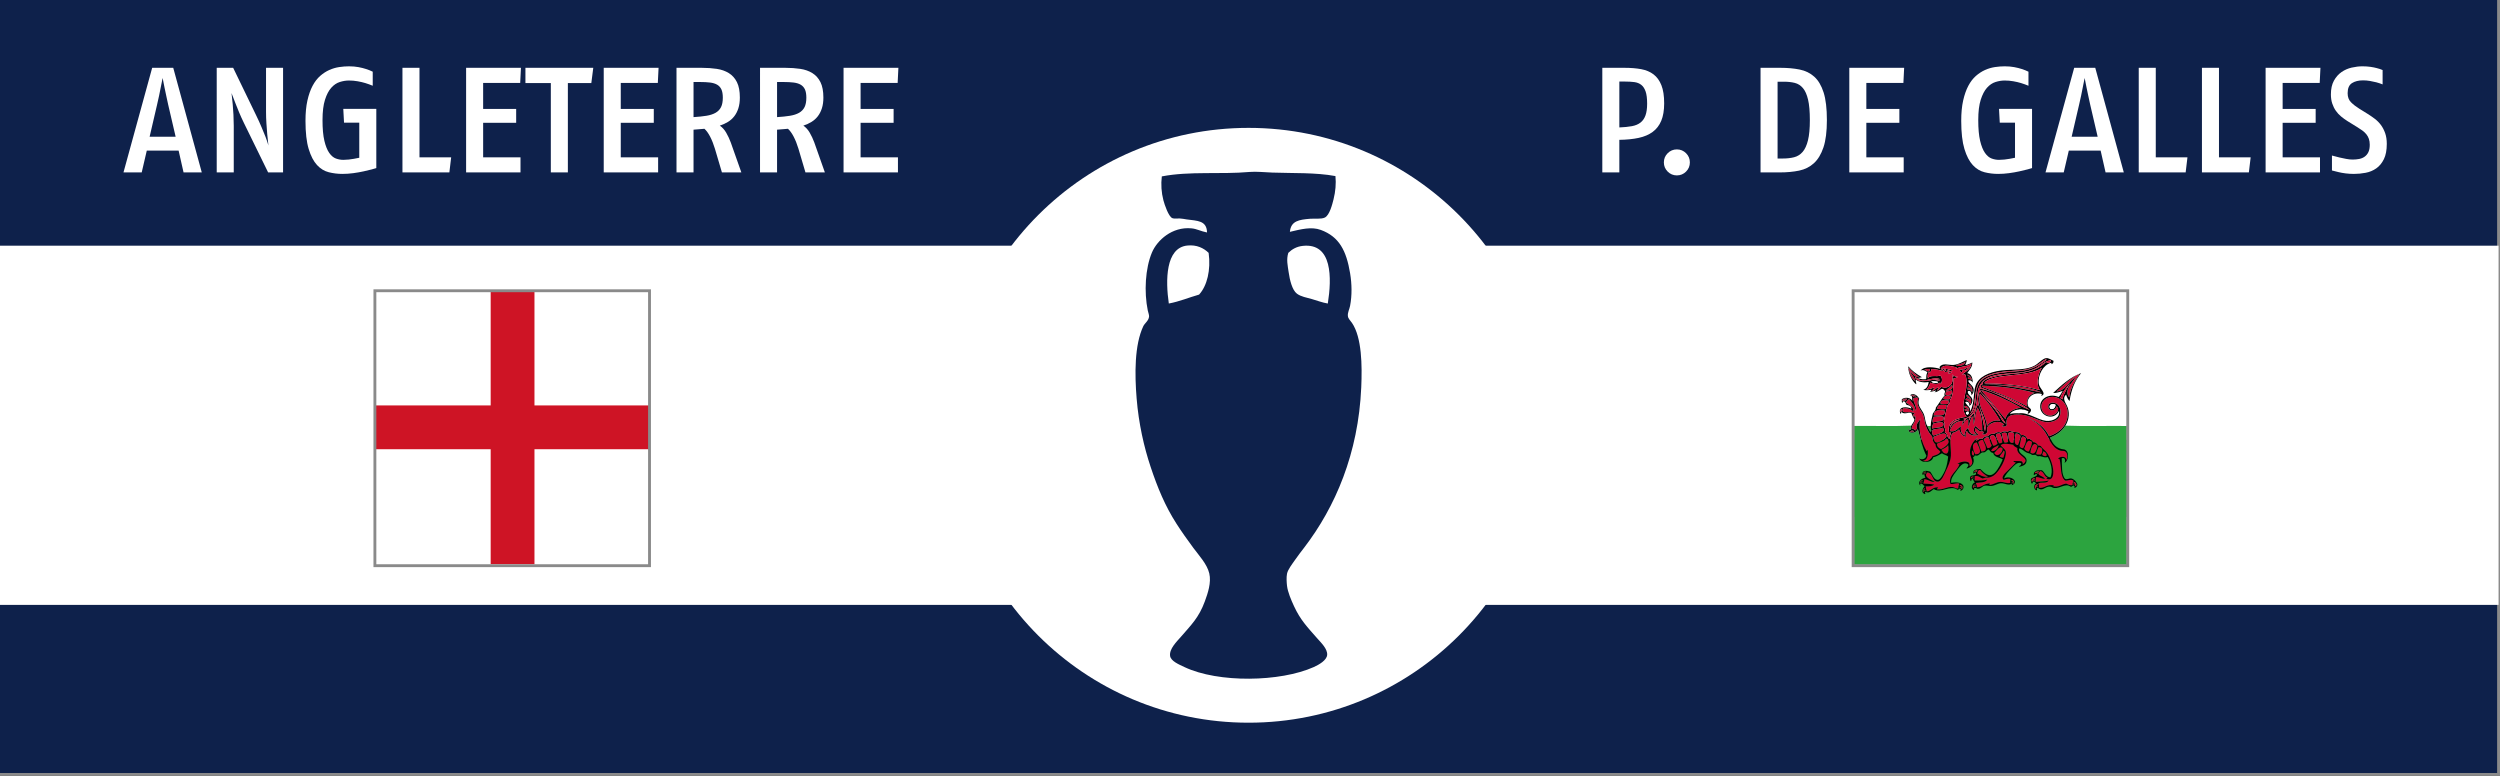 <?xml version="1.0" encoding="utf-8"?>
<!-- Generator: Adobe Illustrator 15.0.0, SVG Export Plug-In . SVG Version: 6.00 Build 0)  -->
<!DOCTYPE svg PUBLIC "-//W3C//DTD SVG 1.1//EN" "http://www.w3.org/Graphics/SVG/1.1/DTD/svg11.dtd">
<svg version="1.1" id="Fond_bleu" xmlns="http://www.w3.org/2000/svg" xmlns:xlink="http://www.w3.org/1999/xlink" x="0px" y="0px"
	 width="870px" height="270px" viewBox="0 0 870 270" enable-background="new 0 0 870 270" xml:space="preserve">
<rect x="0" y="0" width="870" height="270" fill="#333333" stroke="none"/>
<rect x="-0.5" y="-0.5" fill="#0E214B" stroke="#8A8A8A" stroke-miterlimit="10" width="870" height="270"/>
<rect x="-0.458" y="85.5" fill="#FFFFFF" width="869.958" height="125"/>
<circle fill="#FFFFFF" cx="434.5" cy="148" r="103.5"/>
<path fill-rule="evenodd" clip-rule="evenodd" fill="#0E214B" d="M464.737,61.275c0.259,2.625,0.025,5.318-0.666,8.094
	c-0.448,1.802-1.384,5.482-2.993,6.32c-1.249,0.651-3.597,0.303-5.212,0.443c-3.698,0.322-6.632,0.684-6.985,4.546
	c3.896-0.904,7.48-1.869,10.756-0.666c6.476,2.379,8.915,7.338,10.2,15.079c0.623,3.753,0.69,7.668,0,11.31
	c-0.234,1.24-0.891,2.32-0.776,3.548c0.09,0.964,0.799,1.494,1.442,2.439c3.437,5.055,3.545,14.79,3.215,22.397
	c-1.002,23.083-9.074,41.692-19.847,55.771c-0.993,1.298-2.119,2.731-3.216,4.324c-0.92,1.336-2.48,3.297-2.771,4.767
	c-0.259,1.307-0.126,3.132,0,4.214c0.252,2.176,1.426,4.904,2.439,7.097c2.231,4.826,4.646,7.271,7.983,11.087
	c1.366,1.563,3.721,3.743,3.547,5.877c-0.15,1.861-2.868,3.413-4.656,4.214c-11.685,5.228-33.23,5.584-45.016,0
	c-1.879-0.891-4.734-2.056-4.989-3.881c-0.342-2.443,2.325-4.986,3.769-6.652c3.608-4.164,6.247-6.678,8.315-12.309
	c1.033-2.813,2.317-6.533,1.553-9.757c-0.773-3.258-3.633-6.286-5.545-8.87c-2.007-2.715-4.104-5.661-5.875-8.427
	c-3.946-6.152-6.565-12.486-8.981-19.735c-2.326-6.979-4.16-15.037-4.879-23.838c-0.686-8.395-0.782-18.617,2.329-25.169
	c0.482-1.018,1.862-1.868,1.995-3.327c0.056-0.606-0.296-1.385-0.443-2.106c-1.33-6.503-0.878-14.675,1.442-20.18
	c1.804-4.281,7.027-9.053,13.748-8.426c1.907,0.178,3.254,1.03,5.433,1.441c-0.108-4.232-3.425-4.039-7.097-4.546
	c-0.758-0.104-1.593-0.306-2.438-0.333c-0.931-0.028-1.898,0.164-2.549-0.11c-1.308-0.551-2.687-4.619-3.104-6.209
	c-0.71-2.699-0.888-5.56-0.555-8.315c9.686-1.882,20.393-0.637,30.6-1.553c2.204-0.197,5.268,0.122,7.873,0.222
	C449.791,60.325,457.836,59.981,464.737,61.275z M417.281,102.522c2.802-3.047,4.137-8.587,3.327-14.525
	c-1.71-1.661-4.135-2.89-7.429-2.55c-7.592,0.784-7.6,12.138-6.431,20.179C410.574,104.906,413.734,103.519,417.281,102.522z
	 M453.428,85.558c-2.168,0.224-3.778,1.146-5.101,2.439c-0.724,2.334-0.208,4.426,0.11,6.653c0.401,2.798,1.225,6.28,2.884,7.54
	c1.408,1.07,3.436,1.372,5.211,1.885c1.838,0.531,3.605,1.224,5.543,1.552C463.483,96.771,463.699,84.497,453.428,85.558z"/>
<g id="Pays_de_Galles_4_">
	<rect x="645.215" y="101.514" fill="#FFFFFF" width="94.92" height="43.476"/>
	<rect x="645.215" y="153.055" fill="#2CA43F" width="94.92" height="43.477"/>
	<g>
		<g>
			<path fill-rule="evenodd" clip-rule="evenodd" fill="#CF0734" d="M683.893,125.811c0.168,1.203-2.054,1.884-3.204,1.424
				C681.553,126.556,683.264,126.725,683.893,125.811z"/>
			<path fill-rule="evenodd" clip-rule="evenodd" d="M685.435,127.591c-0.341,0.528-1.003,0.737-1.305,1.305
				c-0.374,0.057-0.269-0.364-0.712-0.237c-0.453,0.101-0.571,0.536-0.712,0.949c-0.501-0.092-0.633-0.554-0.712-1.068
				C682.924,128.885,684.512,128.023,685.435,127.591z"/>
			<path fill-rule="evenodd" clip-rule="evenodd" fill="#CF0734" d="M664.195,127.946c1.065,1.269,2.355,2.313,3.679,3.323
				c-1.74,0-2.291-1.189-3.085-2.136c0.266,1.435,1.508,1.894,1.661,3.441C665.063,131.667,664.576,129.86,664.195,127.946z"/>
			<path fill-rule="evenodd" clip-rule="evenodd" d="M675.824,128.184c1.305,0.238,2.927,0.158,3.678,0.95
				c-0.852-0.015-2.223,0.274-2.729,0.356C676.771,128.739,675.94,128.819,675.824,128.184z M677.366,129.015
				c-0.208-0.029-0.271-0.205-0.237-0.475c-0.335,0.098-0.308-0.167-0.593-0.119C676.562,128.797,677.113,129.259,677.366,129.015z
				 M677.723,129.133c0.279-0.116,0.752-0.039,0.712-0.475c-0.209,0.068-0.697-0.144-0.712,0.119
				C677.925,128.826,677.697,128.93,677.723,129.133z"/>
			<path fill-rule="evenodd" clip-rule="evenodd" fill="#CF0734" d="M671.553,128.421c-0.002,0.315,0.045,0.677-0.119,0.831
				c-0.839,0.087-1.017-0.486-1.779-0.475C669.978,128.35,670.821,128.441,671.553,128.421z"/>
			<path fill-rule="evenodd" clip-rule="evenodd" fill="#CF0734" d="M676.536,128.421c0.285-0.049,0.258,0.216,0.593,0.119
				c-0.033,0.27,0.029,0.446,0.237,0.475C677.113,129.259,676.562,128.797,676.536,128.421z"/>
			<path fill-rule="evenodd" clip-rule="evenodd" fill="#CF0734" d="M677.723,128.777c0.015-0.262,0.503-0.051,0.712-0.119
				c0.04,0.436-0.433,0.358-0.712,0.475C677.697,128.93,677.925,128.826,677.723,128.777z"/>
			<path fill-rule="evenodd" clip-rule="evenodd" d="M679.265,129.489c-0.204-0.009-0.795,0.719-1.305,0.475
				C677.978,129.389,678.68,129.498,679.265,129.489z"/>
			<path fill-rule="evenodd" clip-rule="evenodd" fill="#CF0734" d="M723.642,130.083c-1.271,2.169-3.223,4.688-3.56,8.187
				c-1.943-2.58,1.099-5.159,2.255-6.882c-2.613,1.224-3.235,4.438-6.645,4.864C718.084,133.938,720.535,131.683,723.642,130.083z"
				/>
			<path fill-rule="evenodd" clip-rule="evenodd" fill="#CF0734" d="M684.604,130.32c0.881,0.345,1.452,1,1.661,2.017
				c-0.349-0.285-0.805-0.461-1.424-0.475c0-0.158,0-0.316,0-0.475c0.433-0.077,0.632,0.08,0.83,0.237
				C685.613,130.893,684.656,131.059,684.604,130.32z"/>
			<path fill-rule="evenodd" clip-rule="evenodd" fill="#CF0734" d="M686.028,135.896c0.429-1.103-1.349-1.023-1.187-2.254
				c1.104,0.399,1.646,1.36,1.542,2.966c-0.36-0.569-0.812-1.341-1.779-0.949c0.163-0.153,0.117-0.516,0.118-0.831
				C685.393,134.95,685.938,135.195,686.028,135.896z"/>
			<path fill-rule="evenodd" clip-rule="evenodd" fill="#CF0734" d="M710.471,136.608c-5.876-1.284-12.037-2.599-19.34-2.848
				c-1.72-0.059,1.267-0.026,2.017,0C699.395,133.977,706.184,134.507,710.471,136.608z"/>
			<path fill-rule="evenodd" clip-rule="evenodd" fill="#CF0734" d="M679.265,133.879c0.826,1.398-0.809,2.127-2.136,2.135
				C677.643,135.105,678.86,134.898,679.265,133.879z"/>
			<path fill-rule="evenodd" clip-rule="evenodd" fill="#CF0734" d="M708.098,136.727c-1.872,0.511-3.226,2.14-2.61,4.747
				c-4.81-2.745-10.35-4.759-15.78-6.882c0-0.119,0-0.237,0-0.356C696.079,134.35,702.689,135.253,708.098,136.727z"/>
			<path fill-rule="evenodd" clip-rule="evenodd" fill="#CF0734" d="M689.351,135.659c5.066,1.618,9.619,3.749,13.883,6.17
				c-2.587,0.538-4.797,1.452-5.34,4.034C695.032,142.476,692.215,139.044,689.351,135.659z"/>
			<path fill-rule="evenodd" clip-rule="evenodd" fill="#CF0734" d="M679.146,137.201c-0.596,0.189-1.592,0.581-2.136,0.119
				c-0.106-0.542,0.197-0.673,0.237-1.068c0.549-0.202,1.442-0.061,1.779-0.475C679.525,135.846,679.201,136.919,679.146,137.201z"
				/>
			<path fill-rule="evenodd" clip-rule="evenodd" fill="#CF0734" d="M688.994,136.964c2.766,2.772,5.047,6.028,7.12,9.493
				c-2.188-0.493-3.848,0.479-4.628,1.779C691.074,144.123,687.955,141.416,688.994,136.964z"/>
			<path fill-rule="evenodd" clip-rule="evenodd" fill="#CF0734" d="M684.367,137.32c1.058,0.607,2.117,1.852,1.305,3.322
				c-0.321-0.707-0.729-1.328-1.661-1.424c0.082-1.158,1.217-0.208,1.543,0.119C685.495,138.328,684.12,138.635,684.367,137.32z"/>
			<path fill-rule="evenodd" clip-rule="evenodd" fill="#CF0734" d="M665.026,137.558c0.587-0.346,1.521-0.021,1.78,0.356
				c-0.246,0.275-0.607-0.336-0.949-0.356c-0.373,0.202,0.688,0.277,0.236,0.593C665.7,137.991,665.557,137.581,665.026,137.558z"/>
			<path fill-rule="evenodd" clip-rule="evenodd" fill="#CF0734" d="M678.79,137.676c0.114,0.708-0.22,0.967-0.475,1.306
				c-0.719-0.032-1.631,0.128-2.017-0.237C676.491,137.75,677.469,137.541,678.79,137.676z"/>
			<path fill-rule="evenodd" clip-rule="evenodd" fill="#CF0734" d="M713.082,151.796c-1.51-3.118-4.135-5.12-7.476-6.407
				c2.35,1.143,3.853,2.189,5.458,4.153c2.041,2.495,2.679,6.27,5.933,7.237c0.703,0.209,1.264-0.035,1.78,0.356
				c0.713,0.541,0.853,1.773,0.355,2.966c-0.107-1.454-2.024-1.362-2.848-0.593c-0.051,0.327,0.442,0.111,0.475,0.356
				c0.629,2.455,0.159,6.011,1.898,7.356c1.364,0.068,2.049-0.661,2.967,0.118c-0.196,0.397-0.42,0.767-0.356,1.424
				c-0.853,0.34-1.622-0.221-2.254-0.475c-1.553,0.22-2.638,1.433-4.509,0.949c0.052-0.146,0.151-0.243,0.355-0.237
				c-2.315-0.839-3.424,1.146-5.34,0.712c0.047-0.542,0.13-1.052-0.237-1.424c0.978-0.776,2.855,0.177,3.679-1.067
				c-0.987,0.353-3.241,0.328-4.509,0.475c-0.104-0.284-0.026-1.248,0.118-1.661c1.286-0.06,1.87,0.582,3.086,0.593
				c-0.687-1.136-3.398-1.099-1.662-2.729c1.377,0.205,1.277,1.887,2.492,2.254c0.036,0.273-0.343,0.132-0.355,0.356
				c1.405,0.764,2.195-0.043,2.373-1.543c0.274-2.323-0.985-5.664-2.136-7.356c-0.561-0.823-1.829-1.665-2.136-2.373
				c-0.429-0.054-0.575-0.305-0.95-0.119c-0.261-0.61-1.055-1.315-1.661-1.187c-0.396-0.433-0.762-0.899-1.305-1.187
				c-0.386-0.068-0.552,0.081-0.831,0.119c-0.202-0.94-1.062-1.737-2.136-1.424c-0.517-1.564-2.686-0.753-3.915-1.543
				c-0.192,0.203-0.745,0.046-0.712,0.475c-0.694-0.477-2.003-0.204-2.492,0.237c-0.608-0.51-1.753-0.083-2.136,0.356
				c-1.152-0.124-1.854,0.203-2.254,0.83c-0.938,0.013-1.652,0.247-1.899,0.949c-1.088-0.472-1.639,0.56-2.373,0.831
				c0.072-0.602,0.529-0.816,0.713-1.306c-1.742,1.25-3.111,3.598-2.611,6.052c0.234,1.148,1.512,3.017-0.237,3.916
				c-0.089-0.266,0.02-0.816-0.237-1.187c-1.111-0.808-2.852-0.286-3.915,0.237c-0.054,0.33,0.646-0.094,0.593,0.237
				c-0.651,2.485-4.068,3.927-3.085,6.882c1.198,0.192,2.063-0.526,3.085-0.119c-0.257,0.426-0.409,1.284-0.355,1.661
				c-0.82,0.259-1.279-0.388-2.018-0.475c-1.755-0.207-3.394,1.1-5.458,0.831c-0.064-0.421,0.42-0.292,0.356-0.712
				c-1.895-0.115-2.318,1.241-3.916,1.424c-0.124-0.588-0.27-1.155-0.355-1.78c1.248,0.063,2.344-0.028,2.966-0.593
				c-0.959-0.205-2.484-0.323-3.797-0.356c0.122-0.596,0.393-1.105,0.356-1.542c1.464,0.078,2.046,1.038,3.678,0.949
				c-1.158-0.727-4.248-1.648-2.61-3.322c2.071,0.185,1.589,3.326,3.679,3.203c1.3-0.076,2.223-2.578,2.848-3.915
				c0.694-1.485,1.553-3.197,1.661-5.103c0.155-2.724-0.957-6.331,0.712-7.95c0.836-0.271,1.611-0.604,2.136-1.187
				c0.505,1.196,0.979,2.424,2.491,2.61c-0.384-0.231-0.212-1.701,0.237-2.136c0.397,1.327,2.493,2.232,4.034,1.306
				c-0.616-0.491-1.379-0.836-1.187-2.136c0.487-0.097,0.991,0.724,1.543,0.949c0.638,0.251,1.264-0.222,1.424,0.475
				c0.221,0.537-0.427,0.206-0.475,0.475c0.589,0.634,1.571-0.09,1.78-0.712c0.104-0.313-0.168-0.68-0.119-1.068
				c0.264-2.1,4.298-3.204,5.814-1.542c0.181,0.537-0.455,0.257-0.594,0.475c0.323,0.666,1.324,0.222,1.661-0.119
				c-0.682-3.52,1.734-3.897,4.983-3.678c3.268,0.22,6.501,2.442,8.781,2.61c1.782,0.131,3.66-0.604,4.39-1.661
				c0.788-1.141,0.924-4.186-1.305-4.983c-1.109-0.397-2.774-0.039-2.373,1.661c0.284,1.203,2.644,1.132,2.848-0.594
				c1.596,1.529-0.696,3.34-2.373,3.322c-0.765-0.008-1.792-0.538-2.255-1.187c-1.9-2.663,0.467-5.734,3.797-5.34
				c2.378,0.283,4.308,2.419,4.628,4.747C720.128,147.541,716.703,150.681,713.082,151.796z"/>
			<path fill-rule="evenodd" clip-rule="evenodd" fill="#CF0734" d="M675.23,157.136c-0.387,1.076-1.695,1.231-2.729,1.661
				c-0.522,1.028-1.817,2.254-3.322,1.543c1.563-0.217,1.833-1.727,1.661-3.679c-0.07-0.284-0.25,0.287-0.356,0.355
				c-1.705-2.841-3.107-7.439-2.136-11.509c-0.349,1.275-1.928,1.894-1.187,3.56c-0.183,0.252-0.429,0.441-0.594,0.712
				c-0.422-0.211-0.574-0.691-1.305-0.594c0.087-1.737,1.843-2.421,1.187-4.509c-0.356-0.119-0.21,0.265-0.237,0.475
				c-0.306-0.09-0.412-0.379-0.355-0.83c-0.19-0.468,0.512-0.042,0.475-0.356c-1.238-1.057-2.891-0.111-4.153-0.712
				c0.248-0.359-0.026-0.979,0.118-1.187c1.454-0.115,2.561,0.341,3.561,1.068c0.229-1.653-1.625-2.251-2.611-3.085
				c0.297-0.455,0.681-0.823,1.068-1.187c1.023,1.19,2.101,2.329,2.373,4.271c0.522-1.805-1.025-3.146-0.83-4.628
				c0.694,0.014,1.351-0.502,1.66,0.118c0.125,0.405-0.217,0.791-0.236,1.188c-0.096,1.903,1.463,3.193,2.017,4.746
				c0.494,1.385,0.528,2.873,1.068,4.152c0.563,1.337,1.158,2.294,2.017,3.204c0.077,1.229,0.488,2.122,1.187,2.729
				C673.552,156.046,674.618,156.364,675.23,157.136z"/>
			<path fill-rule="evenodd" clip-rule="evenodd" fill="#CF0734" d="M663.603,138.744c0,0.158,0,0.316,0,0.475
				c-0.434-0.041-0.984-0.394-1.187,0c0.039,0.151,0.844-0.155,0.83,0.356c-0.391-0.2-0.758-0.071-1.187,0
				C661.955,138.68,662.789,138.722,663.603,138.744z"/>
			<path fill-rule="evenodd" clip-rule="evenodd" fill="#CF0734" d="M678.078,139.338c0.207,0.405,0.063,0.85-0.118,1.187
				c-0.775,0.228-2.079,0.153-2.729-0.119C675.31,138.977,676.7,139.241,678.078,139.338z"/>
			<path fill-rule="evenodd" clip-rule="evenodd" fill="#CF0734" d="M677.366,140.999c0.096,0.608-0.127,0.9-0.237,1.305
				c-0.861,0.29-2.391,0.012-2.966,0C674.248,140.499,675.684,140.843,677.366,140.999z"/>
			<path fill-rule="evenodd" clip-rule="evenodd" fill="#CF0734" d="M683.655,141.236c1.092,0.029,1.864,0.964,1.542,2.017
				c-0.204-0.464-0.918-0.373-1.424-0.237c0.097-0.41-0.221-0.501,0-0.712c0.47,0.045,0.862,0.167,1.187,0.356
				c0.174-0.415-0.86-0.64-1.305-0.831C683.655,141.632,683.655,141.434,683.655,141.236z"/>
			<path fill-rule="evenodd" clip-rule="evenodd" fill="#CF0734" d="M688.164,141.829c1.305,1.822,1.71,5.17,1.661,7.95
				c-1.161-0.105-1.649-0.882-2.255-1.543c-1.057,0.615-0.827,2.686,0.475,2.848c-1.787,0.521-2.93-0.629-3.085-2.136
				c-0.852,0.453-1.256,1.354-1.305,2.61c-1.034-0.413-1.555-1.894-1.187-3.322c-0.782,0.569-1.999,2.344-3.916,1.78
				c0.639-2.052,1.88-3.499,4.509-3.56c-0.1,0.453-0.154,0.952-0.118,1.542c0.493-0.852,0.812-1.877,2.017-2.017
				c0,0.83,0,1.661,0,2.491c0.594-1.067,0.652-2.671,1.424-3.56c0.528,0.62,0.286,2.009,0.475,2.967
				C687.279,145.849,687.488,143.605,688.164,141.829z"/>
			<path fill-rule="evenodd" clip-rule="evenodd" fill="#2CA43F" d="M702.521,142.541c0.166-0.196,1.139-0.196,1.305,0
				C703.392,142.541,702.956,142.541,702.521,142.541z"/>
			<path fill-rule="evenodd" clip-rule="evenodd" fill="#CF0734" d="M676.773,142.897c0.472,2.219-2.513,1.593-3.797,1.661
				C672.916,142.474,675.312,142.54,676.773,142.897z"/>
			<path fill-rule="evenodd" clip-rule="evenodd" fill="#2CA43F" d="M700.86,143.847c0.282-0.197,1.379-0.197,1.661,0
				C701.968,143.847,701.414,143.847,700.86,143.847z"/>
			<path fill-rule="evenodd" clip-rule="evenodd" fill="#CF0734" d="M676.299,146.101c-0.774,0.769-2.588,0.498-3.679,0.949
				c-0.283-0.697,0.108-1.483,0.356-2.017C674.179,145.053,677.197,144.134,676.299,146.101z"/>
			<path fill-rule="evenodd" clip-rule="evenodd" fill="#CF0734" d="M672.383,149.186c-0.077-0.789,0.195-1.229,0.356-1.779
				c1.237-0.198,3.891-1.235,3.56,0.475C676.071,149.054,673.316,148.709,672.383,149.186z"/>
			<path fill-rule="evenodd" clip-rule="evenodd" fill="#2CA43F" d="M671.908,148.118c-0.516,0.858,0.555,1.576,0,2.136
				c-0.61-0.458-0.768-1.368-1.187-2.018C671.125,148.204,671.684,148.328,671.908,148.118z"/>
			<path fill-rule="evenodd" clip-rule="evenodd" fill="#CF0734" d="M676.536,149.779c-0.767,1.053-2.282,1.356-3.679,1.779
				c-0.491-0.256-0.608-1.263-0.355-1.898c0.904-0.559,2.664-0.263,3.56-0.83C676.313,149.053,676.469,149.372,676.536,149.779z"/>
			<path fill-rule="evenodd" clip-rule="evenodd" fill="#CF0734" d="M665.619,149.66c-0.014,0.302-0.172,0.46-0.475,0.475
				c0.317,0.386,0.59-0.272,0.949-0.237c-0.001,0.62-0.987,0.521-1.424,0.356C664.996,150.065,665.218,149.773,665.619,149.66z"/>
			<path fill-rule="evenodd" clip-rule="evenodd" fill="#CF0734" d="M700.86,150.729c0.174,0.898-0.103,2.232-0.119,3.322
				c-1.895,0.604-1.663-1.878-1.898-3.322C699.372,150.301,700.331,150.301,700.86,150.729z"/>
			<path fill-rule="evenodd" clip-rule="evenodd" fill="#CF0734" d="M698.25,150.729c0.353,0.873,0.494,1.958,0.593,3.085
				c-0.334,0.18-0.741,0.286-1.305,0.237c-0.555-0.83-0.661-2.107-0.949-3.204C697.164,150.638,697.658,150.359,698.25,150.729z"/>
			<path fill-rule="evenodd" clip-rule="evenodd" fill="#CF0734" d="M672.857,152.033c1.11-0.406,4.474-2.231,4.509-0.237
				c0.011,0.592-2.448,2.334-3.322,2.255C673.187,153.973,672.926,153.158,672.857,152.033z"/>
			<path fill-rule="evenodd" clip-rule="evenodd" fill="#CF0734" d="M695.995,150.847c0.496,0.81,0.716,1.895,0.831,3.085
				c-0.3,0.215-0.622,0.407-1.187,0.356c-0.442-0.942-0.872-1.896-1.068-3.085C694.863,150.901,695.334,150.779,695.995,150.847z"/>
			<path fill-rule="evenodd" clip-rule="evenodd" fill="#CF0734" d="M703.114,151.678c-0.106,1.238-0.425,2.265-0.83,3.203
				c-1.89,0.032-0.921-2.699-0.831-4.034C702.299,150.832,702.744,151.217,703.114,151.678z"/>
			<path fill-rule="evenodd" clip-rule="evenodd" fill="#CF0734" d="M695.165,154.406c-0.423,0.33-0.761,0.743-1.543,0.712
				c-0.504-0.92-0.787-2.061-1.187-3.085C694.05,150.139,694.778,152.99,695.165,154.406z"/>
			<path fill-rule="evenodd" clip-rule="evenodd" fill="#CF0734" d="M704.063,155.949c-0.775,0.104-0.991-0.354-1.305-0.712
				c0.345-1.119,0.341-2.586,1.067-3.322C706.147,152.171,704.586,154.837,704.063,155.949z"/>
			<path fill-rule="evenodd" clip-rule="evenodd" fill="#CF0734" d="M691.961,152.152c0.543,0.802,0.659,2.03,1.187,2.848
				c-0.259,0.572-0.653,1.008-1.542,0.949c-0.451-0.934-0.786-1.983-1.306-2.848C690.634,152.565,691.005,152.066,691.961,152.152z"
				/>
			<path fill-rule="evenodd" clip-rule="evenodd" fill="#CF0734" d="M675.468,156.305c-0.773-0.334-1.415-0.799-1.424-1.898
				c1.109-0.592,2.586-0.815,3.322-1.779C679.5,153.908,676.666,155.771,675.468,156.305z"/>
			<path fill-rule="evenodd" clip-rule="evenodd" fill="#CF0734" d="M690.063,153.102c0.513,1.428,2.323,3.991-0.594,4.034
				c-0.286-1.177-0.84-2.086-1.067-3.322C688.818,153.439,689.19,153.021,690.063,153.102z"/>
			<path fill-rule="evenodd" clip-rule="evenodd" fill="#CF0734" d="M707.148,153.813c-0.072,1.391-0.683,2.243-1.067,3.322
				c-0.929,0.059-1.256-0.484-1.661-0.949C704.928,155.012,705.39,152.288,707.148,153.813z"/>
			<path fill-rule="evenodd" clip-rule="evenodd" fill="#CF0734" d="M687.927,153.932c0.58,1.411,2.477,4.277-0.594,4.153
				C686.72,156.903,685.741,154.126,687.927,153.932z"/>
			<path fill-rule="evenodd" clip-rule="evenodd" fill="#CF0734" d="M702.047,155.949c-0.54,2.839,5.164,3.44,1.779,5.695
				c0.313-0.372-0.056-0.823-0.237-1.068c-0.782-0.206-1.888-0.089-2.848-0.118c-0.13,0.565,0.707,0.163,0.712,0.594
				c-0.581,0.587-1.496,1.496-2.491,2.491c-0.919,0.919-2.91,2.458-1.661,3.441c0.699-0.171,1.255-0.485,2.254-0.356
				c0.134,0.221-0.084,0.882,0,1.424c-1.243,0.313-2.252-0.405-3.44-0.355c-1.365,0.056-2.448,1-3.797,1.067
				c-0.087-0.323,0.235-0.238,0.237-0.475c-2.112-0.135-2.662,1.293-4.628,1.306c0.13-0.763-0.242-1.023-0.356-1.543
				c1.33-0.288,3.217,0.097,4.035-1.187c-0.948,0.348-3.059,0.398-4.391,0.356c-0.094-0.294-0.001-1.274,0-1.543
				c1.419-0.232,1.807,0.566,2.729,0.831c0.406-0.109,0.851-0.179,1.188-0.356c0.875,0.226,1.98-0.179,2.729-0.712
				c1.939-1.382,4.487-6.024,4.153-8.188c-0.16-1.035-1.376-1.639-1.78-2.254c0.705-1.045,3.151-0.382,4.391-0.237
				C700.829,155.427,701.566,155.56,702.047,155.949z"/>
			<path fill-rule="evenodd" clip-rule="evenodd" fill="#CF0734" d="M709.047,155.118c-0.251,1.321-0.826,3.57-2.491,2.373
				C706.74,155.925,707.574,153.324,709.047,155.118z"/>
			<path fill-rule="evenodd" clip-rule="evenodd" fill="#CF0734" d="M677.96,154.881c0.254,0.929,0.233,2.606-0.475,2.967
				c-1.18,0.111-1.409-0.728-1.898-1.306C676.473,156.084,677.412,155.679,677.96,154.881z"/>
			<path fill-rule="evenodd" clip-rule="evenodd" fill="#CF0734" d="M695.521,154.881c0.056,1.03-1.482,2.543-2.61,2.018
				C693.322,155.768,694.617,155.521,695.521,154.881z"/>
			<path fill-rule="evenodd" clip-rule="evenodd" fill="#CF0734" d="M696.944,156.187c-0.102,1.51-1.996,3.211-2.966,1.424
				C694.747,156.996,695.942,154.726,696.944,156.187z"/>
			<path fill-rule="evenodd" clip-rule="evenodd" fill="#CF0734" d="M710.234,158.203c-0.597-0.036-1.403,0.138-1.662-0.237
				c0.165-0.903,0.523-1.612,0.831-2.373C711.104,155.557,710.912,157.244,710.234,158.203z"/>
			<path fill-rule="evenodd" clip-rule="evenodd" fill="#CF0734" d="M686.266,156.779c0.564,0.145,0.965,1.322,0.475,1.78
				C686.033,158.351,686.204,157.496,686.266,156.779z"/>
			<path fill-rule="evenodd" clip-rule="evenodd" fill="#CF0734" d="M697.182,156.779c0.242,0.035,0.232,0.321,0.475,0.356
				c-0.038,0.832-0.33,1.41-0.475,2.136c-0.604,0.051-0.925-0.183-1.305-0.356C696.154,158.047,696.958,157.703,697.182,156.779z"/>
			<path fill-rule="evenodd" clip-rule="evenodd" fill="#CF0734" d="M711.064,157.017c0.639,0.271,1.183,0.637,1.187,1.543
				c-0.461,0.44-1.162,0.068-1.542-0.237C710.725,157.784,710.999,157.505,711.064,157.017z"/>
			<path fill-rule="evenodd" clip-rule="evenodd" fill="#CF0734" d="M691.843,165.916c-1.839,0.178-2.755-0.567-3.798-1.187
				c0.212-0.54,0.297-1.207,1.068-1.187C689.805,164.552,690.81,165.248,691.843,165.916z"/>
			<path fill-rule="evenodd" clip-rule="evenodd" fill="#CF0734" d="M670.366,164.492c-0.376-0.163-0.397-0.025-0.831,0
				c-0.021,0.337,0.776-0.144,0.594,0.356c-0.375,0.058-0.42-0.214-0.831-0.119C669.354,164.16,670.253,163.721,670.366,164.492z"/>
			<path fill-rule="evenodd" clip-rule="evenodd" fill="#CF0734" d="M686.858,165.798c-0.1,0.255-0.521,0.191-0.712,0.355
				c0.192,0.177,0.571-0.078,0.831,0.237c-0.057,0.312-0.789-0.296-0.949,0.119C685.633,166.067,686.249,165.628,686.858,165.798z"
				/>
			<path fill-rule="evenodd" clip-rule="evenodd" fill="#CF0734" d="M700.386,168.408c0.233-0.248-0.103-0.596-0.475-0.594
				c0.241-0.348,0.621,0.161,0.83,0.237c0.012-0.604-0.733-0.453-0.83-0.949C700.696,166.644,701.504,168.237,700.386,168.408z"/>
			<path fill-rule="evenodd" clip-rule="evenodd" fill="#CF0734" d="M669.18,167.103c-0.015,0.421-0.674,0.197-0.831,0.475
				c0.095,0.274,0.796-0.303,0.712,0.356c-0.473-0.087-0.477-0.087-0.949,0C668.206,167.396,668.513,167.069,669.18,167.103z"/>
			<path fill-rule="evenodd" clip-rule="evenodd" fill="#CF0734" d="M687.57,168.646c-0.23,0.243-0.659,0.29-0.712,0.712
				c0.328-0.068,0.417-0.375,0.831-0.356c0.047,0.641-0.922,0.265-0.949,0.831C686.063,169.393,687.094,168.309,687.57,168.646z"/>
			<path fill-rule="evenodd" clip-rule="evenodd" fill="#CF0734" d="M681.994,168.764c0.993-0.028,1.308,0.923,0.712,1.543
				c-0.146-0.369-0.397-0.631-0.831-0.712c0.184-0.327,0.713-0.012,0.831,0.118C682.771,169.095,681.9,169.411,681.994,168.764z"/>
			<path fill-rule="evenodd" clip-rule="evenodd" fill="#CF0734" d="M670.01,170.069c-0.144,0.291-0.553,0.317-0.593,0.712
				c0.336,0.02,0.231-0.401,0.712-0.237c-0.036,0.438-0.76,0.189-0.594,0.83C669.011,171.063,669.354,169.548,670.01,170.069z"/>
			<path fill-rule="evenodd" clip-rule="evenodd" fill="#FFFFFF" d="M740.135,148.236c-7.08-0.079-14.476,0.158-21.357-0.118
				c1.334-2.201,1.566-4.833,0.475-7.001c-0.591-1.172-1.619-2.587-0.237-3.797c0.243,0.903,0.631,1.663,1.187,2.255
				c0.583-4.005,1.919-7.257,4.034-9.73c-3.739,1.324-6.896,4.258-9.729,6.881c1.028,0.157,2.396-0.37,3.322-0.712
				c-0.425,0.763-0.828,1.546-1.424,2.136c-2.96-1.256-6.198,0.197-6.408,2.967c-0.292,3.863,4.889,5.427,6.526,1.898
				c0.443,2.399-2.117,3.688-4.509,3.441c-2.917-0.302-6.256-3.109-9.492-2.61c-0.282-0.197-1.379-0.197-1.661,0
				c-0.483,0.07-1.054,0.054-1.306,0.355c-0.157-0.61,1.534-1.625,2.967-1.661c0.435,0,0.87,0,1.305,0
				c0.904-0.034,1.359,0.382,2.018,0.594c0.181,0.527-0.474,0.477-0.119,0.83c0.48,0.007,1.114-0.734,1.068-1.305
				c-0.045-0.551-0.787-0.783-0.949-1.187c-1.102-2.741,1.541-5.205,4.627-4.391c0.32,0.309-0.145,0.357-0.118,0.712
				c2.146-0.74-0.597-2.523-0.831-4.153c-0.462-3.215,1.573-6.647,4.153-7.357c0.357-0.119,0.21,0.265,0.237,0.475
				c0.44-0.192,0.771-0.494,0.712-1.187c-0.805-0.378-1.713-0.99-2.491-0.949c-1.253,0.065-2.736,1.947-4.272,2.729
				c-2.516,1.282-5.929,1.21-9.729,1.424c-4.404,0.248-8.411,1.624-10.086,4.271c-1.691,2.675-0.509,6.653-2.491,10.323
				c0.449-1.788-1.21-2.191-1.661-3.441c0.882-0.417,1.599,0.278,1.424,1.306c0.651-0.249,1.169-1.258,1.067-2.137
				c-0.138-1.202-1.946-1.867-1.542-2.966c0.948-0.539,1.345,0.87,1.187,1.424c0.593-0.467,0.848-1.264,0.83-1.898
				c-0.039-1.494-1.828-2.197-1.898-3.204c0.775-0.309,1.284,0.167,1.543,0.712c-0.002-1.738-0.473-3.008-1.898-3.322
				c0.692-1.127,1.738-1.9,1.779-3.679c-0.543,0.091-1.432,0.861-2.491,0.831c0.248-0.502,0.468-1.035,0.593-1.661
				c-1.269,0.325-2.678,1.503-4.627,1.661c-1.682,0.137-3.843-0.846-4.865,0.712c-0.006,0.362,0.108,0.604,0.356,0.712
				c-1.805-0.564-5.674-1.257-7.001,0.593c0.889-0.579,1.696,0.147,2.373,0.475c-0.175,0.458-0.369,0.896-0.355,1.542
				c-0.266,0.051-0.049,0.584-0.119,0.831c-0.188,0.01-0.452-0.057-0.475,0.119c-1.024,0.115-1.595-0.225-2.373-0.356
				c0.4-0.193,0.931-0.256,1.424-0.356c-1.8-1.048-3.482-2.213-4.746-3.797c-0.005,2.537,1.198,4.893,2.729,6.289
				c0.222-0.347-0.264-0.998-0.119-1.661c0.996,0.827,2.693,1.165,4.509,0.831c-0.209,1.333-0.698,2.386-1.898,2.729
				c0.647,0.249,1.94,0.123,2.61,0c0.617,0.109-0.227,0.475-0.237,0.712c0.755-0.076,1.384-0.277,2.018-0.475
				c0.05,0.406-0.355,0.356-0.475,0.593c1.194,0.008,1.977-1.027,2.61-1.186c0.608,0.023,0.746,0.519,1.067,0.831
				c0.042,0.482-0.501,0.995-0.118,1.424c-1.16,1.278-1.921,2.777-3.085,4.271c-0.048,1.021-0.697,1.438-1.068,2.136
				c-0.333,1.63-0.707,2.678-0.712,4.153c-0.225,0.21-0.783,0.086-1.187,0.118c-0.868-1.285-0.639-2.772-1.305-4.271
				c-0.744-1.673-2.428-2.87-1.543-5.221c-0.521-1.01-1.999-2.253-3.204-1.187c1.102,0.145,0.622,1.228,0.831,2.136
				c-0.25-1.384-2.784-1.635-3.679-0.712c-0.012,0.486-0.023,0.973,0.119,1.306c0.267-0.129,0.045-0.746,0.593-0.594
				c0.676,0.036,0.599,0.825,0.949,1.187c0.801,0.188,1.612,0.366,1.661,1.306c-1.481-0.674-4.836-0.904-3.797,1.779
				c0.431,0.113,0.121-0.512,0.356-0.593c1.063,1.028,2.275-0.018,3.44,0.355c0.268,0.841,0.646,1.57,1.068,2.255
				c-0.091,0.978-0.762,1.374-1.068,2.136c-6.407,0.276-13.328,0.04-19.934,0.118c0-10.521,0-21.042,0-31.562
				c31.643,0,63.281,0,94.924,0C740.135,127.195,740.135,137.716,740.135,148.236z"/>
			<path fill-rule="evenodd" clip-rule="evenodd" fill="#2CA43F" d="M670.366,131.032c0.022,0.537,0.097,1.125-0.594,0.949
				c0.022-0.176,0.287-0.109,0.475-0.119C670.317,131.616,670.101,131.083,670.366,131.032z"/>
			<path fill-rule="evenodd" clip-rule="evenodd" fill="#2CA43F" d="M645.211,148.236c6.605-0.078,13.526,0.158,19.934-0.118
				c-0.486,0.445,0.16,1.368-0.475,1.542c-0.537,0.221-0.206-0.427-0.475-0.475c-0.351,2.112,2.838,1.656,3.204,0.119
				c0.876,3.197,1.593,6.555,2.967,9.255c-0.103,1.094-1.582,1.717-2.492,0.949c0.711,1.852,4.468,1.607,4.865-0.356
				c1.221-0.281,2.129-0.876,3.085-1.424c0.557,0.551,1.601,0.614,2.136,1.187c-0.166,1.345-0.377,3.13-1.068,4.747
				c-0.439,1.027-1.577,3.194-2.373,3.322c-1.519,0.243-1.976-1.907-2.848-2.848c-1.207-0.381-2.682-0.612-2.729,0.949
				c0.097,0.288,0.625-0.235,0.83,0.118c-0.106,0.542,0.197,0.673,0.237,1.068c-1.212,0.182-2.892,1.355-1.779,2.729
				c0.268,0.056-0.273-0.644,0.118-0.712c0.828-0.076,0.838,0.665,1.424,0.831c-0.527,0.771-1.54,2.237,0.119,2.848
				c0.356-0.166-0.247-0.614,0.118-0.831c1.352,0.752,2.139-0.46,2.967-0.949c2.395,1.721,5.67-1.557,8.187,0.237
				c0.571,0.097,0.429-0.521,1.068-0.355c0.274,0.264-0.04,0.462,0,0.83c0.704-0.362,1.153-0.822,1.067-1.542
				c-0.176-1.485-2.615-1.703-4.271-1.306c-0.293-1.296,0.68-2.644,1.661-3.915c0.99-1.283,2.448-3.863,4.271-2.492
				c0.161,0.833-0.48,0.863-0.593,1.424c1.625-0.358,3.075-1.868,2.254-3.916c0.238-0.196,0.552-0.318,0.594-0.712
				c1.223,0.553,1.738-0.631,2.492-0.949c0.29-0.122,0.679,0.013,0.949-0.118c0.566-0.274,0.821-0.815,1.305-0.949
				c0.442,0.061,0.721,1.236,1.661,1.187c0.304,1.555,2.196,1.521,3.322,2.255c-0.545,1.35-1.583,3.513-2.729,4.627
				c-1.901,1.849-3.438,0.412-5.103-1.305c-1.02,0.187-2.897,0.073-2.255,1.779c0.162,0.25,0.238-1.014,0.712-0.475
				c0.54,1.079-1.223,0.815-1.779,1.187c-0.295,0.498-0.35,1.434,0.118,1.78c0.235-0.239,0.035-0.914,0.594-0.831
				c0.278,0.395,0.326,1.019,0.83,1.187c-0.978,0.365-1.765,2.063-0.475,2.729c0.288-0.068-0.056-0.768,0.356-0.712
				c0.6-0.11,0.923,0.503,1.305,0.237c0.802,0.017,1.391-0.923,2.137-1.068c0.78-0.151,1.613,0.197,2.373,0.119
				c1.327-0.137,2.326-1.012,3.56-0.949c1.227,0.062,2.43,0.929,3.56,0.118c0.098,0.336-0.168,0.308-0.119,0.594
				c2.998-1.114-0.441-3.704-2.61-2.373c0.374-1.296,1.521-2.471,2.492-3.441c0.855-0.855,1.984-2.439,3.44-1.898
				c0.212,0.884-0.619,0.726-0.712,1.306c1.173-0.302,2.185-0.607,2.492-1.543c0.82-2.498-2.941-2.573-2.492-4.865
				c1.08,0.102,1.701,0.996,2.61,1.424c0.611,0.287,1.373,0.255,1.898,0.831c0.372-0.024,0.871,0.08,1.068-0.119
				c0.327,0.188,0.574,0.455,0.949,0.594c1.439-0.314,1.946,0.729,3.441,0.237c0.992,1.704,1.99,4.814,0.949,7.119
				c-1.677-0.143-1.895-1.744-2.967-2.491c-1.644-0.141-2.905,0.101-2.848,1.661c0.158,0.167,0.845-0.779,1.187-0.119
				c-0.373,0.813-1.558,0.815-2.136,1.424c-0.155,0.695,0.006,1.295,0.355,1.78c0.181-0.295,0.211-0.738,0.594-0.831
				c0.466,0.048,0.507,0.521,0.949,0.594c-1.101,0.367-1.026,2.221,0.118,2.491c0.214-0.154-0.148-0.642,0.119-0.949
				c0.438,0.088,0.762,0.58,1.306,0.594c1.141,0.029,1.852-1.137,3.322-0.949c0.412,0.053,0.854,0.423,1.305,0.475
				c2.019,0.23,3.967-1.812,5.695-0.475c0.601,0.198,0.77-0.647,1.068-0.356c0.465,0.017,0.346,0.532,0.237,0.831
				c0.653-0.146,1.065-0.703,1.067-1.187c0.003-0.516-1.105-1.982-2.136-2.136c-0.804-0.12-1.44,0.522-2.136,0.118
				c-1.356-1.335-1.026-4.981-1.187-7.119c1.085-0.595,1.474,0.839,0.949,1.543c1.354-0.423,1.911-4.006,0-4.628
				c-2.817-0.228-4.16-1.931-4.983-4.153c2.294-0.869,4.112-2.216,5.34-4.152c6.882,0.276,14.277,0.039,21.357,0.118
				c0,10.561,0,21.121,0,31.681c-31.642,0-63.281,0-94.924,0C645.211,169.357,645.211,158.797,645.211,148.236z"/>
			<path fill-rule="evenodd" clip-rule="evenodd" d="M702.521,143.847c3.236-0.499,6.575,2.309,9.492,2.61
				c2.392,0.246,4.952-1.042,4.509-3.441c-1.638,3.528-6.818,1.965-6.526-1.898c0.21-2.77,3.448-4.223,6.408-2.967
				c0.596-0.59,0.999-1.373,1.424-2.136c-0.926,0.342-2.294,0.869-3.322,0.712c2.834-2.623,5.99-5.558,9.729-6.881
				c-2.115,2.473-3.451,5.725-4.034,9.73c-0.556-0.592-0.943-1.352-1.187-2.255c-1.382,1.21-0.354,2.625,0.237,3.797
				c1.092,2.168,0.859,4.8-0.475,7.001c-1.228,1.937-3.046,3.283-5.34,4.152c0.823,2.223,2.166,3.926,4.983,4.153
				c1.911,0.622,1.354,4.205,0,4.628c0.524-0.704,0.136-2.138-0.949-1.543c0.16,2.138-0.17,5.784,1.187,7.119
				c0.695,0.404,1.332-0.238,2.136-0.118c1.03,0.153,2.139,1.62,2.136,2.136c-0.002,0.483-0.414,1.041-1.067,1.187
				c0.108-0.299,0.228-0.814-0.237-0.831c-0.299-0.291-0.468,0.555-1.068,0.356c-1.729-1.337-3.677,0.705-5.695,0.475
				c-0.451-0.052-0.893-0.422-1.305-0.475c-1.471-0.188-2.182,0.979-3.322,0.949c-0.544-0.014-0.868-0.506-1.306-0.594
				c-0.268,0.308,0.095,0.795-0.119,0.949c-1.145-0.271-1.219-2.124-0.118-2.491c-0.442-0.072-0.483-0.546-0.949-0.594
				c-0.383,0.093-0.413,0.536-0.594,0.831c-0.35-0.485-0.511-1.085-0.355-1.78c0.578-0.608,1.763-0.61,2.136-1.424
				c-0.342-0.66-1.028,0.286-1.187,0.119c-0.058-1.561,1.204-1.802,2.848-1.661c1.072,0.747,1.29,2.349,2.967,2.491
				c1.041-2.305,0.043-5.415-0.949-7.119c-1.495,0.491-2.002-0.552-3.441-0.237c-0.375-0.139-0.622-0.406-0.949-0.594
				c-0.197,0.199-0.696,0.095-1.068,0.119c-0.525-0.576-1.287-0.544-1.898-0.831c-0.909-0.428-1.53-1.322-2.61-1.424
				c-0.449,2.292,3.313,2.367,2.492,4.865c-0.308,0.936-1.319,1.241-2.492,1.543c0.093-0.58,0.924-0.422,0.712-1.306
				c-1.456-0.541-2.585,1.043-3.44,1.898c-0.971,0.971-2.118,2.146-2.492,3.441c2.169-1.331,5.608,1.259,2.61,2.373
				c-0.049-0.286,0.217-0.258,0.119-0.594c-1.13,0.811-2.333-0.057-3.56-0.118c-1.233-0.063-2.232,0.813-3.56,0.949
				c-0.76,0.078-1.593-0.271-2.373-0.119c-0.746,0.146-1.335,1.085-2.137,1.068c-0.382,0.266-0.705-0.348-1.305-0.237
				c-0.412-0.056-0.068,0.644-0.356,0.712c-1.29-0.667-0.503-2.364,0.475-2.729c-0.504-0.168-0.552-0.792-0.83-1.187
				c-0.559-0.083-0.358,0.592-0.594,0.831c-0.468-0.347-0.413-1.282-0.118-1.78c0.557-0.371,2.319-0.107,1.779-1.187
				c-0.474-0.539-0.55,0.725-0.712,0.475c-0.643-1.706,1.235-1.593,2.255-1.779c1.664,1.717,3.201,3.153,5.103,1.305
				c1.146-1.114,2.184-3.277,2.729-4.627c-1.126-0.733-3.019-0.7-3.322-2.255c-0.94,0.05-1.219-1.126-1.661-1.187
				c-0.483,0.134-0.738,0.675-1.305,0.949c-0.271,0.131-0.659-0.004-0.949,0.118c-0.754,0.318-1.27,1.502-2.492,0.949
				c-0.042,0.394-0.355,0.516-0.594,0.712c0.821,2.048-0.629,3.558-2.254,3.916c0.112-0.561,0.754-0.591,0.593-1.424
				c-1.823-1.371-3.281,1.209-4.271,2.492c-0.981,1.271-1.954,2.619-1.661,3.915c1.656-0.397,4.096-0.18,4.271,1.306
				c0.086,0.72-0.363,1.18-1.067,1.542c-0.04-0.368,0.274-0.566,0-0.83c-0.64-0.165-0.497,0.452-1.068,0.355
				c-2.517-1.794-5.792,1.483-8.187-0.237c-0.828,0.489-1.615,1.701-2.967,0.949c-0.365,0.217,0.238,0.665-0.118,0.831
				c-1.659-0.61-0.646-2.076-0.119-2.848c-0.586-0.166-0.596-0.907-1.424-0.831c-0.392,0.068,0.149,0.768-0.118,0.712
				c-1.112-1.373,0.567-2.547,1.779-2.729c-0.04-0.396-0.344-0.526-0.237-1.068c-0.205-0.354-0.733,0.17-0.83-0.118
				c0.047-1.562,1.521-1.33,2.729-0.949c0.872,0.94,1.329,3.091,2.848,2.848c0.796-0.128,1.934-2.295,2.373-3.322
				c0.691-1.617,0.902-3.402,1.068-4.747c-0.535-0.572-1.579-0.636-2.136-1.187c-0.956,0.548-1.864,1.143-3.085,1.424
				c-0.397,1.964-4.154,2.208-4.865,0.356c0.91,0.768,2.39,0.145,2.492-0.949c-1.374-2.7-2.091-6.058-2.967-9.255
				c-0.366,1.537-3.555,1.993-3.204-0.119c0.269,0.048-0.063,0.695,0.475,0.475c0.635-0.174-0.012-1.097,0.475-1.542
				c0.307-0.762,0.978-1.158,1.068-2.136c-0.423-0.685-0.801-1.414-1.068-2.255c-1.165-0.373-2.377,0.673-3.44-0.355
				c-0.235,0.081,0.074,0.706-0.356,0.593c-1.039-2.684,2.315-2.453,3.797-1.779c-0.049-0.939-0.86-1.117-1.661-1.306
				c-0.351-0.361-0.273-1.15-0.949-1.187c-0.548-0.152-0.326,0.465-0.593,0.594c-0.143-0.333-0.131-0.819-0.119-1.306
				c0.895-0.923,3.429-0.672,3.679,0.712c-0.209-0.908,0.271-1.991-0.831-2.136c1.205-1.066,2.684,0.177,3.204,1.187
				c-0.885,2.351,0.799,3.548,1.543,5.221c0.666,1.499,0.437,2.986,1.305,4.271c0.419,0.649,0.576,1.56,1.187,2.018
				c0.555-0.56-0.516-1.277,0-2.136c0.005-1.476,0.379-2.523,0.712-4.153c0.371-0.697,1.021-1.115,1.068-2.136
				c1.164-1.494,1.925-2.993,3.085-4.271c-0.383-0.429,0.16-0.941,0.118-1.424c-0.321-0.312-0.459-0.807-1.067-0.831
				c-0.634,0.159-1.416,1.194-2.61,1.186c0.119-0.236,0.524-0.187,0.475-0.593c-0.634,0.197-1.263,0.398-2.018,0.475
				c0.011-0.237,0.854-0.603,0.237-0.712c-0.67,0.123-1.963,0.249-2.61,0c1.2-0.343,1.689-1.396,1.898-2.729
				c-1.815,0.334-3.513-0.003-4.509-0.831c-0.145,0.663,0.341,1.314,0.119,1.661c-1.531-1.396-2.734-3.752-2.729-6.289
				c1.264,1.584,2.946,2.75,4.746,3.797c-0.493,0.1-1.023,0.163-1.424,0.356c0.778,0.131,1.349,0.471,2.373,0.356
				c0.69,0.176,0.616-0.413,0.594-0.949c-0.014-0.646,0.181-1.085,0.355-1.542c-0.677-0.327-1.484-1.054-2.373-0.475
				c1.327-1.851,5.196-1.158,7.001-0.593c-0.248-0.108-0.362-0.351-0.356-0.712c1.022-1.558,3.184-0.575,4.865-0.712
				c1.949-0.158,3.358-1.336,4.627-1.661c-0.125,0.626-0.345,1.159-0.593,1.661c1.06,0.03,1.948-0.74,2.491-0.831
				c-0.041,1.778-1.087,2.551-1.779,3.679c1.426,0.314,1.896,1.584,1.898,3.322c-0.259-0.545-0.768-1.021-1.543-0.712
				c0.07,1.007,1.859,1.71,1.898,3.204c0.018,0.635-0.237,1.432-0.83,1.898c0.158-0.554-0.238-1.963-1.187-1.424
				c-0.404,1.099,1.404,1.764,1.542,2.966c0.102,0.879-0.416,1.888-1.067,2.137c0.175-1.027-0.542-1.723-1.424-1.306
				c0.451,1.25,2.11,1.653,1.661,3.441c1.982-3.67,0.8-7.648,2.491-10.323c1.675-2.648,5.682-4.024,10.086-4.271
				c3.801-0.214,7.214-0.142,9.729-1.424c1.536-0.783,3.02-2.664,4.272-2.729c0.778-0.041,1.687,0.571,2.491,0.949
				c0.06,0.693-0.271,0.994-0.712,1.187c-0.027-0.21,0.12-0.594-0.237-0.475c-2.58,0.71-4.615,4.142-4.153,7.357
				c0.234,1.63,2.977,3.413,0.831,4.153c-0.026-0.354,0.438-0.403,0.118-0.712c-3.086-0.814-5.729,1.649-4.627,4.391
				c0.162,0.403,0.904,0.636,0.949,1.187c0.046,0.57-0.588,1.312-1.068,1.305c-0.354-0.354,0.3-0.303,0.119-0.83
				c-0.658-0.212-1.113-0.628-2.018-0.594c-0.166-0.196-1.139-0.196-1.305,0c-1.433,0.036-3.124,1.051-2.967,1.661
				c0.252-0.302,0.822-0.285,1.306-0.355C701.414,143.847,701.968,143.847,702.521,143.847z M715.692,136.252
				c3.409-0.427,4.031-3.641,6.645-4.864c-1.156,1.723-4.198,4.302-2.255,6.882c0.337-3.5,2.289-6.018,3.56-8.187
				C720.535,131.683,718.084,133.938,715.692,136.252z M707.505,127.828c-1.883,0.806-3.912,1.025-6.407,1.187
				c-4.569,0.296-9.316,0.714-11.865,3.322c-2.711,2.772-1.192,9.51-3.916,11.984c3.199-1.804,1.451-7.893,3.441-11.035
				c2.254-3.561,8.679-3.706,13.764-4.153c3.563-0.314,5.846-1.245,7.949-2.729c0.711-0.501,1.733-0.908,1.662-1.542
				C710.487,125.83,709.346,127.04,707.505,127.828z M708.81,127.946c-6.781,4.017-19.732-0.934-20.646,9.255
				c-0.309,3.44-0.698,6.995-3.916,8.307c-0.363,0.148-1.885,0.38-0.593,0.355c-0.071,0.253-0.499,0.756-0.237,0.949
				c0.472-0.755,1.018-1.435,2.017-1.661c-0.048,0.238-0.294,0.88,0,1.068c0.171-1.137,1.002-2.241,1.661-2.492
				c-0.044,0.553-0.419,1.396-0.118,1.898c0.322-1.813,0.497-3.773,1.424-4.983c1.229,2.726,1.75,6.16,2.373,9.492
				c1.208-5.143-4.215-9.074-1.78-14.001c2.198,2.844,4.79,5.452,6.764,8.425c0.64,0.962,1.047,2.359,2.255,2.848
				c-1.984-3.278-4.353-6.511-6.882-9.137c-0.838-0.869-2.109-1.74-2.137-3.085c6.493,1.378,11.596,5.134,17.324,7.476
				c-4.686-3.621-11.122-5.49-17.086-7.832c-0.114-0.786,0.327-1.017,0.83-1.187c-0.384-0.043,0.007-0.683,0.119-0.831
				c0.769-1.014,3.413-1.668,5.102-2.017c2.153-0.445,4.4-0.661,6.407-0.831c4.791-0.407,8.198-1.702,10.323-4.035
				c0.478,0.605,1.755,0.377,1.661-0.593C711.589,125.679,710.288,127.071,708.81,127.946z M680.688,127.234
				c1.15,0.46,3.372-0.221,3.204-1.424C683.264,126.725,681.553,126.556,680.688,127.234z M680.688,128.421
				c0.067-0.247,0.339-0.384,0.119-0.593c-1.575-0.336-4.63-1.306-5.34,0.475c0.102,0.377,1.016,0.561,0.831,0.831
				c-1.293-0.329-2.599-0.645-4.153-0.712c-0.114,0.637-0.184,1.318-1.067,1.187c-0.17,0.466-0.428,1.467-0.119,2.017
				c0.688-1.317,3.264-0.361,4.153-0.949c0.886,0.445,0.891,2.233,0.237,2.966c-0.322,0.085,0.085-0.56-0.237-0.475
				c-0.806,0.714-2.442,0.464-3.322,0c-0.301,0.965-0.72,1.812-1.424,2.373c1.148,0.003,1.877-0.416,2.729-0.711
				c0.037,0.555-0.729,0.925-0.593,1.186c0.794-0.249,1.49-1.178,2.017-1.305c0.061,0.461-0.403,1.013-0.237,1.187
				c0.533-0.338,0.831-0.91,1.306-1.305c2.221,1.042,4.498-0.946,3.797-3.56c0.271-0.163,0.446,0.306,0.475,0
				c-0.224-0.172-0.526-0.265-0.475-0.712c0.472,0.537,1.3,0.872,2.017,0.831c-0.479,0.266-1.095,0.501-1.542,0.475
				c-0.249,2.776,0.168,5.624-1.306,7.713c0.19,1.06-0.543,1.197-0.83,1.779c-0.546,1.922-0.851,3.656-1.306,5.458
				c0.308,0.48,0.482,1.393,0.119,1.898c0.38,0.479,0.584,1.308,0.237,1.898c1.011,0.334,0.719,1.971,1.661,2.373
				c-0.034-0.903,0.396-1.345,0.475-2.136c-0.355-0.287-0.499,0.17-0.594,0c-1.009-4.006,2.754-5.105,6.052-5.576
				c-3.142-3.724,1.482-9.971-0.475-14.713c-0.453-0.167-0.864,0.31-1.068,0c1.273-1.022,3.206-2.015,3.204-3.916
				C684.955,127.783,682.014,127.293,680.688,128.421z M666.45,132.574c-0.153-1.547-1.396-2.006-1.661-3.441
				c0.794,0.946,1.345,2.135,3.085,2.136c-1.323-1.01-2.613-2.054-3.679-3.323C664.576,129.86,665.063,131.667,666.45,132.574z
				 M692.198,132.1c-0.661,0.278-1.734,0.879-1.542,1.305c7.154,0.044,13.697,0.699,19.222,2.373
				c-1.638-2.259-0.388-6.328,0.712-7.831C706.416,131.097,697.321,129.948,692.198,132.1z M669.654,128.777
				c0.763-0.012,0.94,0.562,1.779,0.475c0.164-0.153,0.117-0.516,0.119-0.831C670.821,128.441,669.978,128.35,669.654,128.777z
				 M685.672,131.625c-0.198-0.158-0.397-0.314-0.83-0.237c0,0.158,0,0.316,0,0.475c0.619,0.013,1.075,0.19,1.424,0.475
				c-0.209-1.018-0.78-1.672-1.661-2.017C684.656,131.059,685.613,130.893,685.672,131.625z M675.23,131.981
				c-2.319-1.001-4.768,0.808-6.763,0.356c-0.829-0.188-1.394-0.976-2.136-1.068C667.98,134.005,672.395,131.757,675.23,131.981z
				 M675.23,132.456c-0.422-0.214-1.35-0.545-1.898-0.237C673.881,132.305,674.924,132.521,675.23,132.456z M672.146,132.693
				c-0.081,0.434,1.987,0.976,2.373,0.237C673.891,132.688,673.049,132.66,672.146,132.693z M716.997,138.507
				c0.249,0.146,0.463,0.328,0.712,0.475c0.493-2.236,1.87-4.221,2.729-5.695C719.14,134.875,717.737,136.36,716.997,138.507z
				 M684.723,134.829c-0.001,0.315,0.045,0.677-0.118,0.831c0.968-0.392,1.419,0.38,1.779,0.949
				c0.104-1.606-0.438-2.567-1.542-2.966c-0.162,1.231,1.615,1.151,1.187,2.254C685.938,135.195,685.393,134.95,684.723,134.829z
				 M693.147,133.761c-0.75-0.026-3.736-0.059-2.017,0c7.303,0.249,13.464,1.563,19.34,2.848
				C706.184,134.507,699.395,133.977,693.147,133.761z M677.129,136.015c1.327-0.008,2.962-0.737,2.136-2.135
				C678.86,134.898,677.643,135.105,677.129,136.015z M689.707,134.235c0,0.119,0,0.237,0,0.356
				c5.431,2.124,10.971,4.137,15.78,6.882c-0.615-2.607,0.738-4.236,2.61-4.747C702.689,135.253,696.079,134.35,689.707,134.235z
				 M697.894,145.863c0.543-2.582,2.753-3.496,5.34-4.034c-4.264-2.421-8.816-4.552-13.883-6.17
				C692.215,139.044,695.032,142.476,697.894,145.863z M679.027,135.777c-0.337,0.414-1.23,0.272-1.779,0.475
				c-0.04,0.396-0.344,0.526-0.237,1.068c0.544,0.462,1.54,0.07,2.136-0.119C679.201,136.919,679.525,135.846,679.027,135.777z
				 M691.486,148.236c0.78-1.3,2.44-2.272,4.628-1.779c-2.073-3.465-4.354-6.721-7.12-9.493
				C687.955,141.416,691.074,144.123,691.486,148.236z M685.554,139.338c-0.326-0.327-1.461-1.277-1.543-0.119
				c0.933,0.096,1.34,0.717,1.661,1.424c0.813-1.471-0.247-2.715-1.305-3.322C684.12,138.635,685.495,138.328,685.554,139.338z
				 M666.094,138.15c0.451-0.315-0.609-0.391-0.236-0.593c0.342,0.021,0.703,0.632,0.949,0.356c-0.259-0.378-1.193-0.702-1.78-0.356
				C665.557,137.581,665.7,137.991,666.094,138.15z M676.299,138.744c0.386,0.365,1.298,0.205,2.017,0.237
				c0.255-0.339,0.589-0.598,0.475-1.306C677.469,137.541,676.491,137.75,676.299,138.744z M719.489,142.897
				c-0.32-2.328-2.25-4.464-4.628-4.747c-3.33-0.395-5.697,2.677-3.797,5.34c0.463,0.648,1.49,1.179,2.255,1.187
				c1.677,0.018,3.969-1.793,2.373-3.322c-0.204,1.726-2.563,1.797-2.848,0.594c-0.401-1.7,1.264-2.059,2.373-1.661
				c2.229,0.798,2.093,3.843,1.305,4.983c-0.729,1.057-2.607,1.792-4.39,1.661c-2.28-0.168-5.514-2.391-8.781-2.61
				c-3.249-0.22-5.665,0.158-4.983,3.678c-0.337,0.341-1.338,0.785-1.661,0.119c0.139-0.218,0.774,0.063,0.594-0.475
				c-1.517-1.662-5.551-0.558-5.814,1.542c-0.049,0.389,0.224,0.755,0.119,1.068c-0.209,0.622-1.191,1.346-1.78,0.712
				c0.048-0.269,0.695,0.063,0.475-0.475c-0.16-0.696-0.786-0.224-1.424-0.475c-0.552-0.226-1.056-1.046-1.543-0.949
				c-0.192,1.3,0.57,1.645,1.187,2.136c-1.541,0.927-3.637,0.021-4.034-1.306c-0.449,0.435-0.621,1.904-0.237,2.136
				c-1.513-0.187-1.986-1.414-2.491-2.61c-0.524,0.583-1.3,0.916-2.136,1.187c-1.669,1.619-0.557,5.227-0.712,7.95
				c-0.108,1.905-0.967,3.617-1.661,5.103c-0.625,1.337-1.548,3.839-2.848,3.915c-2.09,0.123-1.607-3.019-3.679-3.203
				c-1.638,1.674,1.452,2.596,2.61,3.322c-1.632,0.089-2.214-0.871-3.678-0.949c0.036,0.437-0.234,0.946-0.356,1.542
				c1.313,0.033,2.838,0.151,3.797,0.356c-0.622,0.564-1.718,0.655-2.966,0.593c0.086,0.625,0.231,1.192,0.355,1.78
				c1.598-0.183,2.021-1.539,3.916-1.424c0.063,0.42-0.421,0.291-0.356,0.712c2.064,0.269,3.703-1.038,5.458-0.831
				c0.738,0.087,1.197,0.733,2.018,0.475c-0.054-0.377,0.099-1.235,0.355-1.661c-1.022-0.407-1.887,0.312-3.085,0.119
				c-0.983-2.955,2.434-4.396,3.085-6.882c0.054-0.331-0.646,0.093-0.593-0.237c1.063-0.523,2.804-1.045,3.915-0.237
				c0.257,0.37,0.148,0.921,0.237,1.187c1.749-0.899,0.472-2.768,0.237-3.916c-0.5-2.454,0.869-4.802,2.611-6.052
				c-0.184,0.489-0.641,0.704-0.713,1.306c0.734-0.271,1.285-1.303,2.373-0.831c0.247-0.702,0.962-0.937,1.899-0.949
				c0.4-0.627,1.102-0.954,2.254-0.83c0.383-0.439,1.527-0.866,2.136-0.356c0.489-0.441,1.798-0.714,2.492-0.237
				c-0.033-0.429,0.52-0.271,0.712-0.475c1.229,0.79,3.398-0.021,3.915,1.543c1.074-0.313,1.934,0.483,2.136,1.424
				c0.279-0.038,0.445-0.188,0.831-0.119c0.543,0.287,0.908,0.754,1.305,1.187c0.606-0.129,1.4,0.576,1.661,1.187
				c0.375-0.186,0.521,0.065,0.95,0.119c0.307,0.708,1.575,1.55,2.136,2.373c1.15,1.692,2.41,5.033,2.136,7.356
				c-0.178,1.5-0.968,2.307-2.373,1.543c0.013-0.225,0.392-0.083,0.355-0.356c-1.215-0.367-1.115-2.049-2.492-2.254
				c-1.736,1.63,0.976,1.593,1.662,2.729c-1.216-0.011-1.8-0.652-3.086-0.593c-0.145,0.413-0.223,1.377-0.118,1.661
				c1.268-0.146,3.521-0.122,4.509-0.475c-0.823,1.244-2.701,0.291-3.679,1.067c0.367,0.372,0.284,0.882,0.237,1.424
				c1.916,0.435,3.024-1.551,5.34-0.712c-0.204-0.006-0.304,0.092-0.355,0.237c1.871,0.483,2.956-0.729,4.509-0.949
				c0.632,0.254,1.401,0.814,2.254,0.475c-0.063-0.657,0.16-1.026,0.356-1.424c-0.918-0.779-1.603-0.05-2.967-0.118
				c-1.739-1.346-1.27-4.901-1.898-7.356c-0.032-0.245-0.525-0.029-0.475-0.356c0.823-0.77,2.74-0.861,2.848,0.593
				c0.497-1.192,0.357-2.425-0.355-2.966c-0.517-0.392-1.077-0.147-1.78-0.356c-3.254-0.968-3.892-4.742-5.933-7.237
				c-1.605-1.964-3.108-3.011-5.458-4.153c3.341,1.287,5.966,3.289,7.476,6.407C716.703,150.681,720.128,147.541,719.489,142.897z
				 M673.569,154.644c-0.698-0.606-1.109-1.5-1.187-2.729c-0.858-0.91-1.454-1.867-2.017-3.204c-0.54-1.279-0.574-2.768-1.068-4.152
				c-0.554-1.553-2.112-2.843-2.017-4.746c0.02-0.396,0.361-0.782,0.236-1.188c-0.31-0.62-0.966-0.104-1.66-0.118
				c-0.195,1.482,1.353,2.823,0.83,4.628c-0.272-1.942-1.35-3.081-2.373-4.271c-0.388,0.363-0.771,0.731-1.068,1.187
				c0.986,0.834,2.84,1.432,2.611,3.085c-1-0.728-2.106-1.184-3.561-1.068c-0.145,0.208,0.13,0.827-0.118,1.187
				c1.263,0.601,2.915-0.345,4.153,0.712c0.037,0.314-0.665-0.111-0.475,0.356c-0.057,0.451,0.05,0.74,0.355,0.83
				c0.027-0.21-0.119-0.594,0.237-0.475c0.656,2.088-1.1,2.771-1.187,4.509c0.73-0.098,0.883,0.383,1.305,0.594
				c0.165-0.271,0.411-0.46,0.594-0.712c-0.741-1.666,0.838-2.284,1.187-3.56c-0.972,4.069,0.431,8.668,2.136,11.509
				c0.106-0.068,0.286-0.64,0.356-0.355c0.172,1.952-0.098,3.462-1.661,3.679c1.505,0.711,2.8-0.515,3.322-1.543
				c1.033-0.43,2.342-0.585,2.729-1.661C674.618,156.364,673.552,156.046,673.569,154.644z M662.06,139.575
				c0.429-0.071,0.796-0.2,1.187,0c0.014-0.512-0.791-0.205-0.83-0.356c0.202-0.394,0.753-0.041,1.187,0c0-0.158,0-0.316,0-0.475
				C662.789,138.722,661.955,138.68,662.06,139.575z M675.23,140.405c0.65,0.272,1.954,0.347,2.729,0.119
				c0.182-0.337,0.325-0.781,0.118-1.187C676.7,139.241,675.31,138.977,675.23,140.405z M713.438,142.186
				c0.967,0.585,1.836-0.276,1.898-1.306C714.381,140.234,712.681,140.781,713.438,142.186z M674.163,142.304
				c0.575,0.012,2.104,0.29,2.966,0c0.11-0.404,0.333-0.696,0.237-1.305C675.684,140.843,674.248,140.499,674.163,142.304z
				 M683.655,141.829c0.444,0.191,1.479,0.416,1.305,0.831c-0.324-0.189-0.717-0.312-1.187-0.356c-0.221,0.211,0.097,0.302,0,0.712
				c0.506-0.136,1.22-0.227,1.424,0.237c0.322-1.053-0.45-1.987-1.542-2.017C683.655,141.434,683.655,141.632,683.655,141.829z
				 M686.858,147.881c-0.188-0.958,0.054-2.347-0.475-2.967c-0.771,0.889-0.83,2.492-1.424,3.56c0-0.83,0-1.661,0-2.491
				c-1.205,0.14-1.523,1.165-2.017,2.017c-0.036-0.59,0.019-1.089,0.118-1.542c-2.629,0.061-3.87,1.508-4.509,3.56
				c1.917,0.563,3.134-1.211,3.916-1.78c-0.368,1.429,0.152,2.909,1.187,3.322c0.049-1.256,0.453-2.157,1.305-2.61
				c0.155,1.507,1.298,2.657,3.085,2.136c-1.302-0.162-1.531-2.232-0.475-2.848c0.605,0.661,1.094,1.438,2.255,1.543
				c0.049-2.78-0.356-6.128-1.661-7.95C687.488,143.605,687.279,145.849,686.858,147.881z M661.229,143.253
				c0.275-0.159,0.887,0.017,0.83-0.475c-0.294-0.154-0.575,0.265-0.593,0c0.028-0.328,0.669-0.042,0.593-0.475
				C661.488,142.325,661.279,142.71,661.229,143.253z M672.977,144.559c1.284-0.068,4.269,0.558,3.797-1.661
				C675.312,142.54,672.916,142.474,672.977,144.559z M684.13,143.728c0.027,0.408,0.353,0.518,0.712,0.594
				c0.069-0.247,0.249-0.384,0.355-0.594c-0.219-0.018-0.072-0.401-0.237-0.475C684.5,143.228,684.216,143.379,684.13,143.728z
				 M672.977,145.033c-0.248,0.533-0.64,1.319-0.356,2.017c1.091-0.451,2.904-0.181,3.679-0.949
				C677.197,144.134,674.179,145.053,672.977,145.033z M678.553,149.186c0.452-1.842,1.982-2.606,3.679-3.203
				C680.125,146.091,678.578,147.392,678.553,149.186z M676.299,147.881c0.331-1.71-2.322-0.673-3.56-0.475
				c-0.161,0.551-0.434,0.99-0.356,1.779C673.316,148.709,676.071,149.054,676.299,147.881z M676.062,148.83
				c-0.896,0.567-2.655,0.271-3.56,0.83c-0.253,0.636-0.136,1.643,0.355,1.898c1.396-0.423,2.912-0.727,3.679-1.779
				C676.469,149.372,676.313,149.053,676.062,148.83z M664.67,150.254c0.437,0.165,1.423,0.264,1.424-0.356
				c-0.359-0.035-0.632,0.623-0.949,0.237c0.303-0.015,0.461-0.173,0.475-0.475C665.218,149.773,664.996,150.065,664.67,150.254z
				 M698.843,150.729c0.235,1.444,0.004,3.926,1.898,3.322c0.017-1.09,0.293-2.424,0.119-3.322
				C700.331,150.301,699.372,150.301,698.843,150.729z M696.589,150.847c0.288,1.097,0.395,2.374,0.949,3.204
				c0.563,0.049,0.971-0.058,1.305-0.237c-0.099-1.127-0.24-2.212-0.593-3.085C697.658,150.359,697.164,150.638,696.589,150.847z
				 M674.044,154.051c0.874,0.079,3.333-1.663,3.322-2.255c-0.035-1.994-3.398-0.169-4.509,0.237
				C672.926,153.158,673.187,153.973,674.044,154.051z M694.571,151.203c0.196,1.188,0.626,2.143,1.068,3.085
				c0.564,0.051,0.887-0.142,1.187-0.356c-0.115-1.19-0.335-2.275-0.831-3.085C695.334,150.779,694.863,150.901,694.571,151.203z
				 M701.453,150.847c-0.09,1.335-1.059,4.066,0.831,4.034c0.405-0.938,0.724-1.965,0.83-3.203
				C702.744,151.217,702.299,150.832,701.453,150.847z M692.436,152.033c0.399,1.024,0.683,2.165,1.187,3.085
				c0.782,0.031,1.12-0.382,1.543-0.712C694.778,152.99,694.05,150.139,692.436,152.033z M703.826,151.915
				c-0.727,0.736-0.723,2.203-1.067,3.322c0.313,0.358,0.529,0.815,1.305,0.712C704.586,154.837,706.147,152.171,703.826,151.915z
				 M690.3,153.102c0.52,0.864,0.854,1.914,1.306,2.848c0.889,0.059,1.283-0.377,1.542-0.949c-0.527-0.817-0.644-2.046-1.187-2.848
				C691.005,152.066,690.634,152.565,690.3,153.102z M677.366,152.627c-0.736,0.964-2.213,1.188-3.322,1.779
				c0.009,1.1,0.65,1.564,1.424,1.898C676.666,155.771,679.5,153.908,677.366,152.627z M688.401,153.813
				c0.228,1.236,0.781,2.146,1.067,3.322c2.917-0.043,1.106-2.606,0.594-4.034C689.19,153.021,688.818,153.439,688.401,153.813z
				 M704.42,156.187c0.405,0.465,0.732,1.008,1.661,0.949c0.385-1.079,0.995-1.932,1.067-3.322
				C705.39,152.288,704.928,155.012,704.42,156.187z M687.333,158.085c3.07,0.124,1.174-2.742,0.594-4.153
				C685.741,154.126,686.72,156.903,687.333,158.085z M700.623,154.763c-1.239-0.145-3.686-0.808-4.391,0.237
				c0.404,0.615,1.62,1.219,1.78,2.254c0.334,2.163-2.214,6.806-4.153,8.188c-0.748,0.533-1.854,0.938-2.729,0.712
				c-0.337,0.178-0.781,0.247-1.188,0.356c-0.922-0.265-1.31-1.063-2.729-0.831c-0.001,0.269-0.094,1.249,0,1.543
				c1.332,0.042,3.442-0.009,4.391-0.356c-0.818,1.283-2.705,0.898-4.035,1.187c0.114,0.52,0.486,0.78,0.356,1.543
				c1.966-0.013,2.516-1.44,4.628-1.306c-0.002,0.236-0.324,0.151-0.237,0.475c1.349-0.067,2.432-1.012,3.797-1.067
				c1.188-0.05,2.197,0.668,3.44,0.355c-0.084-0.542,0.134-1.203,0-1.424c-0.999-0.129-1.555,0.186-2.254,0.356
				c-1.249-0.983,0.742-2.522,1.661-3.441c0.995-0.995,1.91-1.904,2.491-2.491c-0.005-0.431-0.842-0.028-0.712-0.594
				c0.96,0.029,2.065-0.088,2.848,0.118c0.182,0.245,0.551,0.696,0.237,1.068c3.385-2.255-2.319-2.856-1.779-5.695
				C701.566,155.56,700.829,155.427,700.623,154.763z M706.556,157.491c1.665,1.197,2.24-1.052,2.491-2.373
				C707.574,153.324,706.74,155.925,706.556,157.491z M675.587,156.542c0.489,0.578,0.719,1.417,1.898,1.306
				c0.708-0.36,0.729-2.038,0.475-2.967C677.412,155.679,676.473,156.084,675.587,156.542z M692.91,156.898
				c1.128,0.525,2.666-0.987,2.61-2.018C694.617,155.521,693.322,155.768,692.91,156.898z M693.979,157.61
				c0.97,1.787,2.864,0.086,2.966-1.424C695.942,154.726,694.747,156.996,693.979,157.61z M709.403,155.593
				c-0.308,0.761-0.666,1.47-0.831,2.373c0.259,0.375,1.065,0.201,1.662,0.237C710.912,157.244,711.104,155.557,709.403,155.593z
				 M686.74,158.56c0.49-0.458,0.09-1.636-0.475-1.78C686.204,157.496,686.033,158.351,686.74,158.56z M695.877,158.915
				c0.38,0.174,0.7,0.407,1.305,0.356c0.145-0.726,0.437-1.304,0.475-2.136c-0.242-0.035-0.232-0.321-0.475-0.356
				C696.958,157.703,696.154,158.047,695.877,158.915z M710.709,158.322c0.38,0.306,1.081,0.678,1.542,0.237
				c-0.004-0.906-0.548-1.271-1.187-1.543C710.999,157.505,710.725,157.784,710.709,158.322z M689.113,163.543
				c-0.771-0.021-0.856,0.646-1.068,1.187c1.043,0.619,1.959,1.364,3.798,1.187C690.81,165.248,689.805,164.552,689.113,163.543z
				 M687.096,164.255c0.184-0.438,0.82,0.266,0.949-0.118c-0.082-0.234-0.661,0.029-0.712-0.237c0.246-0.071,0.78,0.146,0.831-0.119
				C687.749,163.391,686.8,163.948,687.096,164.255z M669.298,164.729c0.411-0.095,0.456,0.177,0.831,0.119
				c0.183-0.5-0.614-0.02-0.594-0.356c0.434-0.025,0.455-0.163,0.831,0C670.253,163.721,669.354,164.16,669.298,164.729z
				 M709.641,164.255c-0.403-0.583-1.778-0.031-1.424,0.475c0.374-0.508,1.094,0.445,1.187-0.118
				c-0.118-0.277-0.647-0.145-0.831-0.356C708.834,163.902,709.507,164.506,709.641,164.255z M686.028,166.51
				c0.16-0.415,0.893,0.192,0.949-0.119c-0.26-0.315-0.639-0.061-0.831-0.237c0.191-0.164,0.612-0.101,0.712-0.355
				C686.249,165.628,685.633,166.067,686.028,166.51z M707.386,166.984c0.257-0.1,0.405-0.308,0.831-0.237
				c-0.211-0.866-1.736,0.194-1.068,0.949c0.122-0.42,0.495-0.718,0.949-0.475C708.162,166.599,707.41,167.346,707.386,166.984z
				 M699.911,167.103c0.097,0.496,0.842,0.345,0.83,0.949c-0.209-0.076-0.589-0.585-0.83-0.237c0.372-0.002,0.708,0.346,0.475,0.594
				C701.504,168.237,700.696,166.644,699.911,167.103z M668.111,167.934c0.473-0.087,0.477-0.087,0.949,0
				c0.084-0.659-0.617-0.082-0.712-0.356c0.157-0.277,0.816-0.054,0.831-0.475C668.513,167.069,668.206,167.396,668.111,167.934z
				 M721.506,168.526c0.673-0.158,0.629,0.4,0.831,0.712c0.606-0.606-0.042-1.48-0.712-1.542c-0.142,0.543,0.873,0.542,0.475,0.949
				C722.089,168.455,721.392,168.101,721.506,168.526z M686.74,169.832c0.027-0.566,0.996-0.19,0.949-0.831
				c-0.414-0.019-0.503,0.288-0.831,0.356c0.053-0.422,0.481-0.469,0.712-0.712C687.094,168.309,686.063,169.393,686.74,169.832z
				 M708.572,169.357c-0.024-0.5,0.531-0.418,0.712-0.712c-0.829-0.465-1.679,1.071-0.712,1.424
				c-0.334-0.775,0.738-0.759,0.594-0.949C708.871,169.102,708.799,169.307,708.572,169.357z M682.706,169.713
				c-0.118-0.13-0.647-0.445-0.831-0.118c0.434,0.081,0.686,0.343,0.831,0.712c0.596-0.62,0.281-1.571-0.712-1.543
				C681.9,169.411,682.771,169.095,682.706,169.713z M669.535,171.374c-0.166-0.641,0.558-0.392,0.594-0.83
				c-0.48-0.164-0.376,0.257-0.712,0.237c0.04-0.395,0.449-0.421,0.593-0.712C669.354,169.548,669.011,171.063,669.535,171.374z"/>
			<path fill-rule="evenodd" clip-rule="evenodd" fill="#CF0734" d="M712.133,124.861c0.071,0.635-0.951,1.041-1.662,1.542
				c-2.104,1.485-4.387,2.416-7.949,2.729c-5.085,0.447-11.51,0.592-13.764,4.153c-1.99,3.143-0.242,9.231-3.441,11.035
				c2.724-2.475,1.205-9.212,3.916-11.984c2.549-2.608,7.296-3.026,11.865-3.322c2.495-0.162,4.524-0.381,6.407-1.187
				C709.346,127.04,710.487,125.83,712.133,124.861z"/>
			<path fill-rule="evenodd" clip-rule="evenodd" fill="#CF0734" d="M713.675,125.336c0.094,0.971-1.184,1.198-1.661,0.593
				c-2.125,2.333-5.532,3.628-10.323,4.035c-2.007,0.17-4.254,0.386-6.407,0.831c-1.688,0.349-4.333,1.003-5.102,2.017
				c-0.112,0.148-0.503,0.787-0.119,0.831c-0.503,0.169-0.944,0.4-0.83,1.187c5.964,2.341,12.4,4.21,17.086,7.832
				c-5.729-2.342-10.831-6.098-17.324-7.476c0.027,1.345,1.299,2.216,2.137,3.085c2.529,2.626,4.897,5.858,6.882,9.137
				c-1.208-0.488-1.615-1.886-2.255-2.848c-1.974-2.973-4.565-5.581-6.764-8.425c-2.435,4.927,2.988,8.858,1.78,14.001
				c-0.623-3.332-1.144-6.767-2.373-9.492c-0.927,1.21-1.102,3.17-1.424,4.983c-0.301-0.503,0.074-1.346,0.118-1.898
				c-0.659,0.251-1.49,1.355-1.661,2.492c-0.294-0.188-0.048-0.83,0-1.068c-0.999,0.227-1.545,0.906-2.017,1.661
				c-0.262-0.193,0.166-0.696,0.237-0.949c-1.292,0.024,0.229-0.207,0.593-0.355c3.218-1.312,3.607-4.866,3.916-8.307
				c0.913-10.188,13.864-5.238,20.646-9.255C710.288,127.071,711.589,125.679,713.675,125.336z"/>
			<path fill-rule="evenodd" clip-rule="evenodd" fill="#CF0734" d="M686.028,126.404c0.002,1.901-1.931,2.894-3.204,3.916
				c0.204,0.31,0.615-0.167,1.068,0c1.957,4.742-2.667,10.99,0.475,14.713c-3.298,0.471-7.061,1.57-6.052,5.576
				c0.095,0.17,0.238-0.287,0.594,0c-0.079,0.791-0.509,1.232-0.475,2.136c-0.942-0.402-0.65-2.039-1.661-2.373
				c0.347-0.591,0.143-1.42-0.237-1.898c0.363-0.506,0.188-1.418-0.119-1.898c0.455-1.802,0.76-3.536,1.306-5.458
				c0.287-0.582,1.021-0.72,0.83-1.779c1.474-2.089,1.057-4.937,1.306-7.713c0.447,0.026,1.063-0.209,1.542-0.475
				c-0.717,0.042-1.545-0.294-2.017-0.831c-0.052,0.447,0.251,0.54,0.475,0.712c-0.028,0.306-0.204-0.163-0.475,0
				c0.701,2.613-1.576,4.602-3.797,3.56c-0.475,0.396-0.772,0.967-1.306,1.305c-0.166-0.174,0.298-0.725,0.237-1.187
				c-0.526,0.127-1.223,1.056-2.017,1.305c-0.137-0.261,0.63-0.631,0.593-1.186c-0.852,0.295-1.58,0.714-2.729,0.711
				c0.704-0.561,1.123-1.408,1.424-2.373c0.88,0.464,2.517,0.714,3.322,0c0.322-0.085-0.085,0.56,0.237,0.475
				c0.653-0.733,0.648-2.521-0.237-2.966c-0.89,0.588-3.466-0.368-4.153,0.949c-0.309-0.55-0.051-1.551,0.119-2.017
				c0.884,0.132,0.953-0.549,1.067-1.187c1.555,0.067,2.86,0.383,4.153,0.712c0.185-0.27-0.729-0.453-0.831-0.831
				c0.71-1.781,3.765-0.811,5.34-0.475c0.22,0.209-0.052,0.346-0.119,0.593C682.014,127.293,684.955,127.783,686.028,126.404z
				 M681.994,128.54c0.079,0.514,0.211,0.976,0.712,1.068c0.141-0.413,0.259-0.849,0.712-0.949c0.443-0.127,0.338,0.294,0.712,0.237
				c0.302-0.568,0.964-0.777,1.305-1.305C684.512,128.023,682.924,128.885,681.994,128.54z M676.773,129.489
				c0.506-0.082,1.877-0.371,2.729-0.356c-0.751-0.792-2.373-0.711-3.678-0.95C675.94,128.819,676.771,128.739,676.773,129.489z
				 M677.96,129.964c0.51,0.245,1.101-0.483,1.305-0.475C678.68,129.498,677.978,129.389,677.96,129.964z"/>
			<path fill-rule="evenodd" clip-rule="evenodd" fill="#CF0734" d="M710.59,127.946c-1.1,1.503-2.35,5.572-0.712,7.831
				c-5.524-1.674-12.067-2.329-19.222-2.373c-0.192-0.426,0.881-1.027,1.542-1.305C697.321,129.948,706.416,131.097,710.59,127.946z
				"/>
			<path fill-rule="evenodd" clip-rule="evenodd" fill="#CF0734" d="M666.332,131.269c0.742,0.092,1.307,0.88,2.136,1.068
				c1.995,0.452,4.443-1.357,6.763-0.356C672.395,131.757,667.98,134.005,666.332,131.269z"/>
			<path fill-rule="evenodd" clip-rule="evenodd" fill="#CF0734" d="M673.332,132.218c0.549-0.308,1.477,0.023,1.898,0.237
				C674.924,132.521,673.881,132.305,673.332,132.218z"/>
			<path fill-rule="evenodd" clip-rule="evenodd" fill="#CF0734" d="M720.438,133.286c-0.859,1.475-2.236,3.459-2.729,5.695
				c-0.249-0.146-0.463-0.328-0.712-0.475C717.737,136.36,719.14,134.875,720.438,133.286z"/>
			<path fill-rule="evenodd" clip-rule="evenodd" fill="#CF0734" d="M662.06,142.304c0.076,0.433-0.564,0.146-0.593,0.475
				c0.018,0.265,0.299-0.154,0.593,0c0.057,0.491-0.555,0.315-0.83,0.475C661.279,142.71,661.488,142.325,662.06,142.304z"/>
			<path fill-rule="evenodd" clip-rule="evenodd" fill="#FFFFFF" d="M684.96,143.253c0.165,0.073,0.019,0.457,0.237,0.475
				c-0.106,0.21-0.286,0.347-0.355,0.594c-0.359-0.076-0.685-0.186-0.712-0.594C684.216,143.379,684.5,143.228,684.96,143.253z"/>
			<path fill-rule="evenodd" clip-rule="evenodd" fill="#CF0734" d="M682.231,145.982c-1.696,0.597-3.227,1.361-3.679,3.203
				C678.578,147.392,680.125,146.091,682.231,145.982z"/>
			<path fill-rule="evenodd" clip-rule="evenodd" fill="#CF0734" d="M688.164,163.78c-0.051,0.266-0.585,0.048-0.831,0.119
				c0.051,0.267,0.63,0.003,0.712,0.237c-0.129,0.384-0.766-0.319-0.949,0.118C686.8,163.948,687.749,163.391,688.164,163.78z"/>
			<path fill-rule="evenodd" clip-rule="evenodd" fill="#CF0734" d="M708.572,164.255c0.184,0.212,0.713,0.079,0.831,0.356
				c-0.093,0.563-0.813-0.39-1.187,0.118c-0.354-0.506,1.021-1.058,1.424-0.475C709.507,164.506,708.834,163.902,708.572,164.255z"
				/>
			<path fill-rule="evenodd" clip-rule="evenodd" fill="#CF0734" d="M708.098,167.222c-0.454-0.243-0.827,0.055-0.949,0.475
				c-0.668-0.755,0.857-1.815,1.068-0.949c-0.426-0.07-0.574,0.138-0.831,0.237C707.41,167.346,708.162,166.599,708.098,167.222z"/>
			<path fill-rule="evenodd" clip-rule="evenodd" fill="#CF0734" d="M722.1,168.646c0.398-0.407-0.616-0.406-0.475-0.949
				c0.67,0.062,1.318,0.936,0.712,1.542c-0.202-0.312-0.158-0.87-0.831-0.712C721.392,168.101,722.089,168.455,722.1,168.646z"/>
			<path fill-rule="evenodd" clip-rule="evenodd" fill="#CF0734" d="M709.166,169.12c0.145,0.19-0.928,0.174-0.594,0.949
				c-0.967-0.353-0.117-1.889,0.712-1.424c-0.181,0.294-0.736,0.212-0.712,0.712C708.799,169.307,708.871,169.102,709.166,169.12z"
				/>
			<path fill-rule="evenodd" clip-rule="evenodd" fill="#FFFFFF" d="M674.519,132.93c-0.386,0.739-2.454,0.196-2.373-0.237
				C673.049,132.66,673.891,132.688,674.519,132.93z"/>
			<path fill-rule="evenodd" clip-rule="evenodd" fill="#FFFFFF" d="M715.336,140.88c-0.063,1.029-0.932,1.891-1.898,1.306
				C712.681,140.781,714.381,140.234,715.336,140.88z"/>
		</g>
	</g>
</g>
<rect x="644.889" y="101.183" fill="none" stroke="#8A8A8A" stroke-miterlimit="10" width="95.568" height="95.678"/>
<g>
	<path fill="#FFFFFF" d="M130.75,101.083H226v95.25h-95.25V101.083z"/>
	<path fill="#CE1425" d="M170.755,101.083h15.24v95.25h-15.24V101.083z"/>
	<path fill="#CE1425" d="M130.75,141.088H226v15.24h-95.25V141.088z"/>
</g>
<rect x="130.464" y="101.183" fill="none" stroke="#8A8A8A" stroke-miterlimit="10" width="95.568" height="95.678"/>
<g>
	<path fill="#FFFFFF" d="M579.131,35.976c0,2.427-0.338,4.446-1.014,6.058c-0.676,1.612-1.673,2.904-2.99,3.874
		c-1.317,0.971-2.947,1.664-4.888,2.08c-1.942,0.416-4.178,0.642-6.708,0.676V60h-5.928V23.6h7.748c2.148,0,4.072,0.156,5.771,0.468
		c1.698,0.312,3.137,0.919,4.316,1.82c1.178,0.902,2.088,2.158,2.73,3.77C578.811,31.27,579.131,33.376,579.131,35.976z
		 M573.203,36.08c0-1.837-0.182-3.267-0.546-4.29c-0.364-1.022-0.876-1.785-1.534-2.288c-0.658-0.502-1.455-0.814-2.392-0.936
		c-0.937-0.121-1.994-0.182-3.172-0.182h-2.028v15.964c1.698-0.069,3.154-0.216,4.368-0.442c1.213-0.225,2.21-0.641,2.989-1.248
		c0.781-0.606,1.361-1.438,1.742-2.496C573.012,39.105,573.203,37.744,573.203,36.08z"/>
	<path fill="#FFFFFF" d="M588.074,56.516c0,1.248-0.441,2.314-1.326,3.198c-0.883,0.884-1.949,1.326-3.197,1.326
		s-2.314-0.442-3.198-1.326c-0.884-0.884-1.325-1.95-1.325-3.198s0.441-2.314,1.325-3.198c0.884-0.884,1.95-1.326,3.198-1.326
		s2.314,0.442,3.197,1.326C587.633,54.202,588.074,55.268,588.074,56.516z"/>
	<path fill="#FFFFFF" d="M635.758,41.8c0,3.952-0.398,7.116-1.195,9.49c-0.799,2.375-1.907,4.212-3.328,5.512
		c-1.422,1.3-3.139,2.158-5.148,2.574C624.075,59.792,621.84,60,619.379,60h-6.709V23.6h6.969c2.426,0,4.636,0.2,6.629,0.598
		c1.994,0.399,3.693,1.23,5.097,2.496c1.403,1.266,2.487,3.094,3.25,5.486C635.377,34.572,635.758,37.779,635.758,41.8z
		 M629.83,41.8c0-2.981-0.208-5.356-0.624-7.124c-0.416-1.768-1.014-3.111-1.794-4.03c-0.779-0.918-1.725-1.516-2.834-1.794
		c-1.109-0.277-2.357-0.416-3.744-0.416h-2.236v26.728h1.82c1.456,0,2.764-0.147,3.926-0.442c1.162-0.294,2.149-0.91,2.965-1.846
		c0.814-0.936,1.438-2.288,1.871-4.056S629.83,44.712,629.83,41.8z"/>
	<path fill="#FFFFFF" d="M662.382,28.852h-12.896V37.9h11.492v4.836h-11.492v12.012h13V60h-18.928V23.6h19.084L662.382,28.852z"/>
	<path fill="#FFFFFF" d="M707.154,58.492c-0.277,0.104-0.814,0.26-1.612,0.468s-1.741,0.434-2.834,0.676
		c-1.092,0.243-2.28,0.45-3.562,0.624c-1.283,0.173-2.549,0.26-3.797,0.26c-1.594,0-3.163-0.191-4.705-0.572
		c-1.543-0.381-2.912-1.213-4.108-2.496c-1.196-1.282-2.167-3.146-2.912-5.59c-0.745-2.444-1.118-5.711-1.118-9.802
		c0-2.738,0.226-5.104,0.676-7.098c0.451-1.993,1.049-3.692,1.795-5.096c0.744-1.404,1.619-2.548,2.625-3.432
		c1.006-0.884,2.072-1.577,3.199-2.08c1.125-0.502,2.278-0.84,3.457-1.014c1.179-0.173,2.306-0.26,3.381-0.26
		c1.213,0,2.322,0.096,3.328,0.286c1.004,0.191,1.871,0.408,2.6,0.65c0.865,0.278,1.646,0.59,2.34,0.936v4.888
		c-0.832-0.346-1.699-0.658-2.6-0.936c-0.799-0.242-1.69-0.45-2.678-0.624c-0.988-0.173-1.986-0.26-2.99-0.26
		c-1.041,0-2.106,0.174-3.198,0.52c-1.093,0.347-2.08,1.014-2.964,2.002c-0.885,0.988-1.612,2.384-2.185,4.186
		c-0.571,1.803-0.858,4.16-0.858,7.072c0,2.982,0.217,5.382,0.65,7.202s0.996,3.224,1.69,4.212c0.692,0.988,1.464,1.638,2.313,1.95
		s1.707,0.468,2.574,0.468c0.59,0,1.213-0.034,1.872-0.104c0.658-0.069,1.265-0.156,1.819-0.26c0.625-0.138,1.248-0.26,1.873-0.364
		v-12.22h-5.305l-0.26-4.784h11.492V58.492z"/>
	<path fill="#FFFFFF" d="M732.738,60l-1.717-7.592h-11.076L718.178,60h-6.344l9.984-36.4h7.332l9.932,36.4H732.738z M727.382,36.392
		c-0.208-1.005-0.434-2.045-0.676-3.12c-0.243-1.074-0.451-2.062-0.624-2.964c-0.208-1.074-0.416-2.132-0.624-3.172l-0.624,3.12
		c-0.174,0.902-0.373,1.898-0.598,2.99c-0.227,1.092-0.461,2.141-0.702,3.146l-2.601,11.18h9.049L727.382,36.392z"/>
	<path fill="#FFFFFF" d="M760.609,60h-16.328V23.6h5.928v31.148h11.024L760.609,60z"/>
	<path fill="#FFFFFF" d="M782.605,60h-16.328V23.6h5.928v31.148h11.024L782.605,60z"/>
	<path fill="#FFFFFF" d="M807.255,28.852h-12.896V37.9h11.492v4.836h-11.492v12.012h13V60h-18.928V23.6h19.084L807.255,28.852z"/>
	<path fill="#FFFFFF" d="M830.603,50.068c0,2.184-0.338,3.961-1.015,5.33c-0.676,1.37-1.56,2.436-2.651,3.198
		c-1.093,0.763-2.323,1.274-3.692,1.534c-1.37,0.26-2.729,0.39-4.082,0.39c-1.006,0-1.976-0.061-2.912-0.182
		c-0.936-0.122-1.751-0.269-2.443-0.442c-0.832-0.173-1.596-0.364-2.288-0.572v-5.2c0.866,0.243,1.732,0.468,2.6,0.676
		c0.729,0.174,1.508,0.338,2.34,0.494c0.832,0.156,1.577,0.234,2.236,0.234c0.797,0,1.56-0.069,2.288-0.208
		c0.728-0.138,1.369-0.407,1.924-0.806c0.554-0.398,0.988-0.927,1.3-1.586c0.313-0.658,0.468-1.508,0.468-2.548
		c0-0.797-0.104-1.49-0.312-2.08c-0.208-0.589-0.503-1.118-0.884-1.586c-0.382-0.468-0.832-0.892-1.353-1.274
		c-0.52-0.381-1.092-0.762-1.716-1.144l-3.536-2.184c-0.763-0.485-1.491-1.014-2.184-1.586c-0.694-0.572-1.3-1.23-1.82-1.976
		c-0.52-0.745-0.936-1.586-1.248-2.522c-0.312-0.936-0.468-1.993-0.468-3.172c0-1.906,0.346-3.492,1.04-4.758
		c0.693-1.265,1.577-2.271,2.652-3.016c1.073-0.745,2.262-1.265,3.562-1.56c1.3-0.294,2.539-0.442,3.718-0.442
		c1.005,0,1.933,0.061,2.782,0.182c0.849,0.122,1.586,0.269,2.21,0.442c0.729,0.174,1.404,0.399,2.028,0.676v4.992
		c-0.694-0.277-1.422-0.52-2.185-0.728c-0.658-0.173-1.396-0.329-2.21-0.468c-0.814-0.138-1.621-0.208-2.418-0.208
		c-1.56,0-2.843,0.321-3.848,0.962c-1.006,0.642-1.508,1.812-1.508,3.51c0,1.318,0.39,2.366,1.17,3.146
		c0.779,0.78,1.724,1.517,2.834,2.21l3.016,1.872c0.832,0.52,1.646,1.084,2.444,1.69c0.797,0.607,1.499,1.318,2.105,2.132
		c0.606,0.815,1.101,1.76,1.482,2.834C830.411,47.399,830.603,48.647,830.603,50.068z"/>
</g>
<g>
	<path fill="#FFFFFF" d="M63.875,60l-1.716-7.592H51.083L49.315,60h-6.344l9.984-36.4h7.332L70.219,60H63.875z M58.519,36.392
		c-0.208-1.005-0.434-2.045-0.676-3.12c-0.243-1.074-0.451-2.062-0.624-2.964c-0.208-1.074-0.416-2.132-0.624-3.172l-0.624,3.12
		c-0.174,0.902-0.373,1.898-0.598,2.99c-0.226,1.092-0.46,2.141-0.702,3.146l-2.6,11.18h9.048L58.519,36.392z"/>
	<path fill="#FFFFFF" d="M93.307,60l-8.476-17.316c-0.59-1.213-1.136-2.418-1.638-3.614c-0.503-1.196-0.945-2.296-1.326-3.302
		c-0.451-1.144-0.884-2.27-1.3-3.38c0.138,1.283,0.277,2.583,0.416,3.9c0.104,1.11,0.19,2.34,0.26,3.692
		c0.069,1.352,0.104,2.635,0.104,3.848V60h-5.928V23.6h5.72l7.904,16.328c0.797,1.63,1.464,3.094,2.002,4.394
		c0.537,1.3,0.996,2.418,1.378,3.354c0.416,1.11,0.745,2.098,0.988,2.964c-0.139-1.282-0.278-2.6-0.416-3.952
		c-0.104-1.144-0.2-2.4-0.286-3.77c-0.087-1.369-0.13-2.678-0.13-3.926V23.6h5.928V60H93.307z"/>
	<path fill="#FFFFFF" d="M130.955,58.492c-0.278,0.104-0.815,0.26-1.612,0.468c-0.798,0.208-1.742,0.434-2.834,0.676
		c-1.092,0.243-2.28,0.45-3.562,0.624c-1.283,0.173-2.548,0.26-3.796,0.26c-1.595,0-3.164-0.191-4.706-0.572
		c-1.543-0.381-2.912-1.213-4.108-2.496c-1.196-1.282-2.167-3.146-2.912-5.59c-0.746-2.444-1.118-5.711-1.118-9.802
		c0-2.738,0.225-5.104,0.676-7.098c0.45-1.993,1.048-3.692,1.794-5.096c0.745-1.404,1.62-2.548,2.626-3.432
		c1.005-0.884,2.071-1.577,3.198-2.08c1.126-0.502,2.279-0.84,3.458-1.014c1.178-0.173,2.305-0.26,3.38-0.26
		c1.213,0,2.322,0.096,3.328,0.286c1.005,0.191,1.872,0.408,2.6,0.65c0.866,0.278,1.646,0.59,2.34,0.936v4.888
		c-0.832-0.346-1.699-0.658-2.6-0.936c-0.798-0.242-1.69-0.45-2.678-0.624c-0.988-0.173-1.985-0.26-2.99-0.26
		c-1.04,0-2.106,0.174-3.198,0.52c-1.092,0.347-2.08,1.014-2.964,2.002c-0.884,0.988-1.612,2.384-2.184,4.186
		c-0.572,1.803-0.858,4.16-0.858,7.072c0,2.982,0.216,5.382,0.65,7.202c0.433,1.82,0.996,3.224,1.69,4.212
		c0.693,0.988,1.464,1.638,2.314,1.95c0.849,0.312,1.707,0.468,2.574,0.468c0.589,0,1.213-0.034,1.872-0.104
		c0.658-0.069,1.265-0.156,1.82-0.26c0.624-0.138,1.248-0.26,1.872-0.364v-12.22h-5.304l-0.26-4.784h11.492V58.492z"/>
	<path fill="#FFFFFF" d="M156.381,60h-16.328V23.6h5.928v31.148h11.024L156.381,60z"/>
	<path fill="#FFFFFF" d="M181.03,28.852h-12.896V37.9h11.492v4.836h-11.492v12.012h13V60h-18.928V23.6h19.084L181.03,28.852z"/>
	<path fill="#FFFFFF" d="M205.782,28.904h-8.164V60h-5.928V28.904h-8.84V23.6h23.608L205.782,28.904z"/>
	<path fill="#FFFFFF" d="M228.922,28.852h-12.896V37.9h11.492v4.836h-11.492v12.012h13V60h-18.928V23.6h19.084L228.922,28.852z"/>
	<path fill="#FFFFFF" d="M251.229,60l-2.444-8.268c-0.486-1.594-1.04-2.99-1.664-4.186c-0.624-1.196-1.283-2.106-1.976-2.73
		l-3.796,0.312V60h-5.928V23.6h8.788c1.872,0,3.614,0.122,5.226,0.364c1.612,0.243,3.016,0.737,4.212,1.482
		c1.196,0.746,2.132,1.794,2.808,3.146c0.676,1.352,1.014,3.138,1.014,5.356c0,1.422-0.174,2.669-0.52,3.744
		c-0.347,1.075-0.824,2.002-1.43,2.782c-0.607,0.78-1.335,1.43-2.184,1.95c-0.85,0.52-1.794,0.954-2.834,1.3
		c0.866,0.59,1.604,1.404,2.21,2.444c0.606,1.04,1.135,2.167,1.586,3.38L257.99,60H251.229z M251.542,34
		c0-1.213-0.165-2.175-0.494-2.886c-0.33-0.71-0.824-1.256-1.482-1.638c-0.659-0.381-1.482-0.632-2.47-0.754
		c-0.988-0.121-2.158-0.182-3.51-0.182h-2.236v12.22c1.698-0.104,3.189-0.26,4.472-0.468c1.282-0.208,2.348-0.554,3.198-1.04
		c0.849-0.485,1.482-1.144,1.898-1.976S251.542,35.352,251.542,34z"/>
	<path fill="#FFFFFF" d="M280.297,60l-2.444-8.268c-0.486-1.594-1.04-2.99-1.664-4.186c-0.624-1.196-1.283-2.106-1.976-2.73
		l-3.796,0.312V60h-5.928V23.6h8.788c1.872,0,3.614,0.122,5.226,0.364c1.612,0.243,3.016,0.737,4.212,1.482
		c1.196,0.746,2.132,1.794,2.808,3.146c0.676,1.352,1.014,3.138,1.014,5.356c0,1.422-0.174,2.669-0.52,3.744
		c-0.347,1.075-0.824,2.002-1.43,2.782c-0.607,0.78-1.335,1.43-2.184,1.95c-0.85,0.52-1.794,0.954-2.834,1.3
		c0.866,0.59,1.604,1.404,2.21,2.444c0.606,1.04,1.135,2.167,1.586,3.38L287.057,60H280.297z M280.609,34
		c0-1.213-0.165-2.175-0.494-2.886c-0.33-0.71-0.824-1.256-1.482-1.638c-0.659-0.381-1.482-0.632-2.47-0.754
		c-0.988-0.121-2.158-0.182-3.51-0.182h-2.236v12.22c1.698-0.104,3.189-0.26,4.472-0.468c1.282-0.208,2.348-0.554,3.198-1.04
		c0.849-0.485,1.482-1.144,1.898-1.976S280.609,35.352,280.609,34z"/>
	<path fill="#FFFFFF" d="M312.381,28.852h-12.896V37.9h11.492v4.836h-11.492v12.012h13V60h-18.928V23.6h19.084L312.381,28.852z"/>
</g>
</svg>
